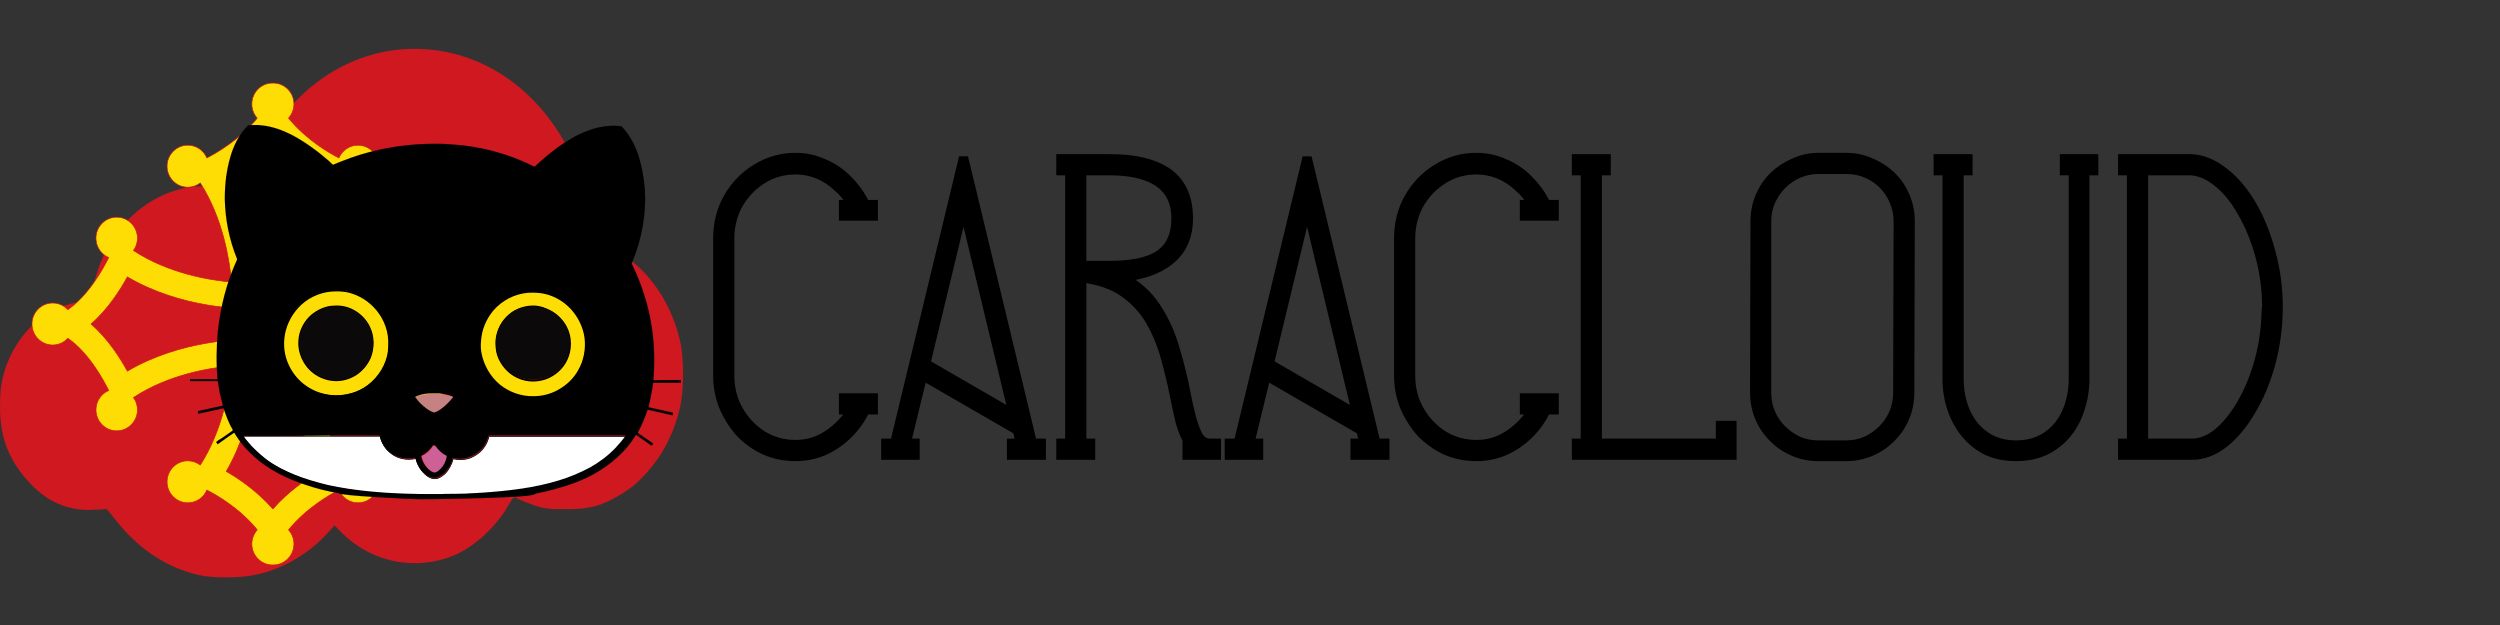 <?xml version="1.0" encoding="UTF-8" standalone="no"?>
<svg
   xmlns:dc="http://purl.org/dc/elements/1.1/"
   xmlns:cc="http://creativecommons.org/ns#"
   xmlns:rdf="http://www.w3.org/1999/02/22-rdf-syntax-ns#"
   xmlns:svg="http://www.w3.org/2000/svg"
   xmlns="http://www.w3.org/2000/svg"
   xmlns:sodipodi="http://sodipodi.sourceforge.net/DTD/sodipodi-0.dtd"
   xmlns:inkscape="http://www.inkscape.org/namespaces/inkscape"
   version="1.1"
   x="0px"
   y="0px"
   viewBox="0 0 3000 750"
   xml:space="preserve"
   id="svg198"
   sodipodi:docname="caracloud_txt_noir.svg"
   inkscape:version="1.0.1 (3bc2e813f5, 2020-09-07)"
   inkscape:export-filename="C:\Users\cronel\Caracloud\CARACOSasso\CARALOGOdata\caracloud_TXT.png"
   inkscape:export-xdpi="271"
   inkscape:export-ydpi="271"
   width="3000"
   height="750"><rect x="0" y="0" width="3000" height="750" fill="#333333" stroke="none"/><path
   style="fill:#cf181f;fill-opacity:1;stroke-width:1.746"
   d="m 238.714,690.099 c -37.247,-8.56 -70.119,-29.654 -96.544,-61.95 l -14.149,-17.292 -15.39,0.878 C 81.181,613.529 54.804,601.767 32.309,575.919 9.441,549.642 -0.033,523.673 8.5623697e-5,487.358 0.013,473.476 0.964,462.692 2.899,454.49 14.54,405.155 51.511,368.282 94.976,362.657 c 7.163,-0.927 13.216,-1.985 13.449,-2.35 0.234,-0.366 1.966,-8.053 3.85,-17.084 12.719,-60.971 56.476,-107.281 111.552,-118.059 18.299,-3.581 45.122,-0.904 65.143,6.501 3.008,1.113 4.015,-0.635 9.347,-16.215 33.928,-99.152 116.934,-161.37 208.926,-156.604 79.271,4.107 147.475,55.442 183.366,138.012 6.961,16.014 15.631,46.938 17.993,64.18 4.307,31.433 2.963,28.208 13.297,31.906 45.183,16.17 81.252,60.475 94.055,115.53 4.958,21.319 4.958,59.442 0,80.761 -6.785,29.177 -19.793,55.2 -37.767,75.555 -13.395,15.169 -20.844,21.364 -36.783,30.592 -21.321,12.343 -34.439,15.604 -62.853,15.625 -21.841,0.015 -25.84,-0.505 -38.717,-5.044 -7.898,-2.784 -16.379,-6.269 -18.846,-7.745 -4.482,-2.681 -4.494,-2.67 -12.201,10.376 -14.882,25.192 -40.881,48.479 -65.135,58.339 -45.865,18.646 -98.662,7.617 -133.817,-27.953 l -8.373,-8.472 -7.595,8.398 c -22.76,25.165 -52.196,42.688 -84.501,50.302 -19.127,4.508 -53.051,4.936 -70.653,0.89 z"
   id="path992" /><g
   id="g1254"
   transform="matrix(0.772,0,0,0.772,37.978,99.327)"><g
     id="g7505-0"
     transform="matrix(2.354,0,0,-2.383,601.209,448.217)"
     style="display:inline"><path
       d="m 0,0 c -35.592,20.735 -75.878,20.63 -77.704,20.61 l -8.251,-0.075 -0.062,-8.251 c -0.013,-1.824 -0.055,-42.103 20.708,-77.696 -8.025,-4.54 -20.206,-12.631 -30.784,-24.466 -10.578,11.835 -22.76,19.926 -30.785,24.466 20.763,35.593 20.722,75.872 20.708,77.696 l -0.061,8.251 -8.252,0.075 c -1.825,0.02 -42.111,0.125 -77.704,-20.61 -4.641,8.398 -12.832,21.184 -23.977,30.745 11.143,9.553 19.332,22.324 23.974,30.712 35.591,-20.735 75.875,-20.639 77.707,-20.613 l 8.252,0.075 0.061,8.252 c 0.014,1.823 0.055,42.103 -20.708,77.695 8.026,4.541 20.207,12.634 30.785,24.468 10.578,-11.834 22.758,-19.927 30.784,-24.468 C -86.072,91.274 -86.03,50.994 -86.017,49.171 l 0.062,-8.252 8.251,-0.075 C -75.872,40.818 -35.587,40.722 0.004,61.457 4.646,53.069 12.835,40.298 23.977,30.745 12.832,21.184 4.641,8.398 0,0 m 49.291,44.426 c -3.941,0 -7.482,-1.673 -9.981,-4.337 -13.71,9.276 -23.546,27.113 -26.976,33.985 4.936,2.071 8.402,6.946 8.402,12.634 0,7.566 -6.133,13.699 -13.698,13.699 -7.565,0 -13.699,-6.133 -13.699,-13.699 0,-3.006 0.979,-5.776 2.621,-8.035 -23.32,-15.156 -50.914,-19.403 -64.724,-20.589 1.205,13.788 5.483,41.337 20.615,64.647 2.294,-1.732 5.141,-2.771 8.236,-2.771 7.565,0 13.699,6.133 13.699,13.698 0,7.567 -6.134,13.699 -13.699,13.699 -5.646,0 -10.491,-3.417 -12.588,-8.296 -5.982,3.008 -21.462,11.676 -33.258,25.948 2.208,2.432 3.564,5.65 3.564,9.193 0,7.565 -6.133,13.699 -13.698,13.699 -0.068,0 -0.133,-0.009 -0.2,-0.01 -0.067,0.001 -0.133,0.01 -0.2,0.01 -7.565,0 -13.699,-6.134 -13.699,-13.699 0,-3.543 1.356,-6.761 3.564,-9.193 -11.795,-14.272 -27.276,-22.94 -33.258,-25.948 -2.096,4.879 -6.941,8.296 -12.588,8.296 -7.565,0 -13.699,-6.132 -13.699,-13.699 0,-7.565 6.134,-13.698 13.699,-13.698 3.096,0 5.942,1.039 8.236,2.771 15.133,-23.31 19.411,-50.859 20.615,-64.647 -13.81,1.186 -41.404,5.433 -64.724,20.589 1.642,2.259 2.621,5.029 2.621,8.035 0,7.566 -6.133,13.699 -13.698,13.699 -7.565,0 -13.699,-6.133 -13.699,-13.699 0,-5.688 3.466,-10.563 8.403,-12.634 -3.43,-6.872 -13.267,-24.709 -26.977,-33.985 -2.498,2.664 -6.04,4.337 -9.981,4.337 -7.565,0 -13.698,-6.133 -13.698,-13.699 0,-7.565 6.133,-13.698 13.698,-13.698 3.953,0 7.502,1.683 10.002,4.359 13.705,-9.286 23.536,-27.142 26.957,-34.005 -4.937,-2.071 -8.404,-6.947 -8.404,-12.636 0,-7.566 6.134,-13.699 13.699,-13.699 7.565,0 13.698,6.133 13.698,13.699 0,3.006 -0.979,5.776 -2.621,8.035 23.329,15.163 50.939,19.407 64.741,20.592 -1.186,-13.767 -5.438,-41.258 -20.632,-64.649 -2.294,1.73 -5.14,2.77 -8.236,2.77 -7.565,0 -13.699,-6.133 -13.699,-13.698 0,-7.566 6.134,-13.698 13.699,-13.698 5.649,0 10.497,3.42 12.592,8.302 5.979,-2.987 21.44,-11.607 33.26,-25.947 -2.21,-2.433 -3.57,-5.654 -3.57,-9.201 0,-7.565 6.134,-13.698 13.699,-13.698 0.067,0 0.133,0.009 0.2,0.01 0.067,-0.001 0.132,-0.01 0.2,-0.01 7.565,0 13.698,6.133 13.698,13.698 0,3.547 -1.36,6.768 -3.57,9.201 11.82,14.34 27.281,22.96 33.261,25.947 2.095,-4.882 6.942,-8.302 12.591,-8.302 7.565,0 13.699,6.132 13.699,13.698 0,7.565 -6.134,13.698 -13.699,13.698 -3.095,0 -5.942,-1.04 -8.236,-2.77 -15.194,23.391 -19.445,50.882 -20.631,64.649 13.801,-1.185 41.411,-5.429 64.74,-20.592 -1.642,-2.259 -2.621,-5.029 -2.621,-8.035 0,-7.566 6.134,-13.699 13.699,-13.699 7.565,0 13.698,6.133 13.698,13.699 0,5.689 -3.467,10.565 -8.404,12.636 3.422,6.863 13.252,24.719 26.957,34.005 2.501,-2.676 6.05,-4.359 10.002,-4.359 7.565,0 13.699,6.133 13.699,13.698 0,7.566 -6.134,13.699 -13.699,13.699"
       style="fill:#fddd04;fill-opacity:1;fill-rule:nonzero;stroke:none"
       id="path7507-5" /></g><g
     id="g7509-3"
     transform="matrix(2.354,0,0,-2.383,601.209,448.217)"
     style="display:inline"><path
       d="m 0,0 c -35.592,20.735 -75.878,20.63 -77.704,20.61 l -8.251,-0.075 -0.062,-8.251 c -0.013,-1.824 -0.055,-42.103 20.708,-77.696 -8.025,-4.54 -20.206,-12.631 -30.784,-24.466 -10.578,11.835 -22.76,19.926 -30.785,24.466 20.763,35.593 20.722,75.872 20.708,77.696 l -0.061,8.251 -8.252,0.075 c -1.825,0.02 -42.111,0.125 -77.704,-20.61 -4.641,8.398 -12.832,21.184 -23.977,30.745 11.143,9.553 19.332,22.324 23.974,30.712 35.591,-20.735 75.875,-20.639 77.707,-20.613 l 8.252,0.075 0.061,8.252 c 0.014,1.823 0.055,42.103 -20.708,77.695 8.026,4.541 20.207,12.634 30.785,24.468 10.578,-11.834 22.758,-19.927 30.784,-24.468 C -86.072,91.274 -86.03,50.994 -86.017,49.171 l 0.062,-8.252 8.251,-0.075 C -75.872,40.818 -35.587,40.722 0.004,61.457 4.646,53.069 12.835,40.298 23.977,30.745 12.832,21.184 4.641,8.398 0,0 Z m 49.291,44.426 c -3.941,0 -7.482,-1.673 -9.981,-4.337 -13.71,9.276 -23.546,27.113 -26.976,33.985 4.936,2.071 8.402,6.946 8.402,12.634 0,7.566 -6.133,13.699 -13.698,13.699 -7.565,0 -13.699,-6.133 -13.699,-13.699 0,-3.006 0.979,-5.776 2.621,-8.035 -23.32,-15.156 -50.914,-19.403 -64.724,-20.589 1.205,13.788 5.483,41.337 20.615,64.647 2.294,-1.732 5.141,-2.771 8.236,-2.771 7.565,0 13.699,6.133 13.699,13.698 0,7.567 -6.134,13.699 -13.699,13.699 -5.646,0 -10.491,-3.417 -12.588,-8.296 -5.982,3.008 -21.462,11.676 -33.258,25.948 2.208,2.432 3.564,5.65 3.564,9.193 0,7.565 -6.133,13.699 -13.698,13.699 -0.068,0 -0.133,-0.009 -0.2,-0.01 -0.067,0.001 -0.133,0.01 -0.2,0.01 -7.565,0 -13.699,-6.134 -13.699,-13.699 0,-3.543 1.356,-6.761 3.564,-9.193 -11.795,-14.272 -27.276,-22.94 -33.258,-25.948 -2.096,4.879 -6.941,8.296 -12.588,8.296 -7.565,0 -13.699,-6.132 -13.699,-13.699 0,-7.565 6.134,-13.698 13.699,-13.698 3.096,0 5.942,1.039 8.236,2.771 15.133,-23.31 19.411,-50.859 20.615,-64.647 -13.81,1.186 -41.404,5.433 -64.724,20.589 1.642,2.259 2.621,5.029 2.621,8.035 0,7.566 -6.133,13.699 -13.698,13.699 -7.565,0 -13.699,-6.133 -13.699,-13.699 0,-5.688 3.466,-10.563 8.403,-12.634 -3.43,-6.872 -13.267,-24.709 -26.977,-33.985 -2.498,2.664 -6.04,4.337 -9.981,4.337 -7.565,0 -13.698,-6.133 -13.698,-13.699 0,-7.565 6.133,-13.698 13.698,-13.698 3.953,0 7.502,1.683 10.002,4.359 13.705,-9.286 23.536,-27.142 26.957,-34.005 -4.937,-2.071 -8.404,-6.947 -8.404,-12.636 0,-7.566 6.134,-13.699 13.699,-13.699 7.565,0 13.698,6.133 13.698,13.699 0,3.006 -0.979,5.776 -2.621,8.035 23.329,15.163 50.939,19.407 64.741,20.592 -1.186,-13.767 -5.438,-41.258 -20.632,-64.649 -2.294,1.73 -5.14,2.77 -8.236,2.77 -7.565,0 -13.699,-6.133 -13.699,-13.698 0,-7.566 6.134,-13.698 13.699,-13.698 5.649,0 10.497,3.42 12.592,8.302 5.979,-2.987 21.44,-11.607 33.26,-25.947 -2.21,-2.433 -3.57,-5.654 -3.57,-9.201 0,-7.565 6.134,-13.698 13.699,-13.698 0.067,0 0.133,0.009 0.2,0.01 0.067,-0.001 0.132,-0.01 0.2,-0.01 7.565,0 13.698,6.133 13.698,13.698 0,3.547 -1.36,6.768 -3.57,9.201 11.82,14.34 27.281,22.96 33.261,25.947 2.095,-4.882 6.942,-8.302 12.591,-8.302 7.565,0 13.699,6.132 13.699,13.698 0,7.565 -6.134,13.698 -13.699,13.698 -3.095,0 -5.942,-1.04 -8.236,-2.77 -15.194,23.391 -19.445,50.882 -20.631,64.649 13.801,-1.185 41.411,-5.429 64.74,-20.592 -1.642,-2.259 -2.621,-5.029 -2.621,-8.035 0,-7.566 6.134,-13.699 13.699,-13.699 7.565,0 13.698,6.133 13.698,13.699 0,5.689 -3.467,10.565 -8.404,12.636 3.422,6.863 13.252,24.719 26.957,34.005 2.501,-2.676 6.05,-4.359 10.002,-4.359 7.565,0 13.699,6.133 13.699,13.698 0,7.566 -6.134,13.699 -13.699,13.699 z"
       style="fill:none;stroke:#cf181f;stroke-width:0.432;stroke-linecap:butt;stroke-linejoin:miter;stroke-miterlimit:10;stroke-dasharray:none;stroke-opacity:1"
       id="path7511-2" /></g></g><defs
   id="defs202"><clipPath
     clipPathUnits="userSpaceOnUse"
     id="clipPath7405-9-7"><path
       d="m 90.808,528.679 c 0,0 -1.081,-177.182 -0.54,-183.124 v 0 C 97.29,157.028 290.677,81.402 296.079,79.241 v 0 C 504.593,173.235 498.65,337.992 498.65,337.992 v 0 190.687 z"
       id="path7403-6-4" /></clipPath></defs><sodipodi:namedview
   pagecolor="#ffffff"
   bordercolor="#666666"
   borderopacity="1"
   objecttolerance="10"
   gridtolerance="10"
   guidetolerance="10"
   inkscape:pageopacity="0"
   inkscape:pageshadow="2"
   inkscape:window-width="1528"
   inkscape:window-height="1198"
   id="namedview200"
   showgrid="false"
   inkscape:zoom="0.23201941"
   inkscape:cx="1384.6943"
   inkscape:cy="962.02453"
   inkscape:window-x="2122"
   inkscape:window-y="19"
   inkscape:window-maximized="0"
   inkscape:current-layer="svg198"
   inkscape:document-rotation="0" />
<style
   type="text/css"
   id="style2">
	.st0{fill-rule:evenodd;clip-rule:evenodd;fill:#E20909;}
	.st1{fill-rule:evenodd;clip-rule:evenodd;fill:#FCEF3C;stroke:#020202;stroke-miterlimit:10;}
	.st2{display:none;}
	.st3{display:inline;fill:none;stroke:#E20909;stroke-width:10;stroke-miterlimit:10;}
	.st4{display:none;stroke:#000000;stroke-width:9.380000e-02;}
	.st5{fill:#FCEF3C;stroke:#000000;stroke-width:2.376;}
	.st6{fill:#0C090A;stroke:#0C090A;stroke-width:9.380000e-02;}
	.st7{fill:#C68282;stroke:#C68282;stroke-width:9.380000e-02;}
	.st8{fill:#FFFFFF;stroke:#000000;stroke-miterlimit:10;}
	.st9{fill:#CD6095;stroke:#CD6095;stroke-width:9.380000e-02;}
	.st10{display:none;opacity:0.99;fill:#E20909;stroke:#000000;stroke-width:3;enable-background:new    ;}
	.st11{display:none;fill:#FFFFFF;stroke:#000000;stroke-miterlimit:10;}
	.st12{stroke:#000000;stroke-width:9.380000e-02;}
	.st13{display:inline;}
	.st14{fill-rule:evenodd;clip-rule:evenodd;fill:#E20909;stroke:#000000;stroke-width:2.265;}
	.st15{fill-rule:evenodd;clip-rule:evenodd;fill:#E20909;stroke:#000000;stroke-width:2.259;}
	.st16{opacity:0.99;fill-rule:evenodd;clip-rule:evenodd;fill:#FFFF00;stroke:#000000;stroke-width:3;enable-background:new    ;}
	.st17{opacity:0.99;fill-rule:evenodd;clip-rule:evenodd;fill:#E20909;stroke:#000000;stroke-width:3;enable-background:new    ;}
	.st18{display:inline;fill-rule:evenodd;clip-rule:evenodd;fill:#FCEF3C;stroke:#000000;stroke-width:3;}
	.st19{fill:#FCEF3C;stroke:#000000;stroke-width:1.888;}
	.st20{display:inline;stroke:#000000;stroke-width:9.380000e-02;}
	.st21{display:inline;fill:#FCEF3C;stroke:#000000;stroke-width:2.376;}
	.st22{display:inline;fill:#0C090A;stroke:#0C090A;stroke-width:9.380000e-02;}
	.st23{display:inline;fill:#C68282;stroke:#C68282;stroke-width:9.380000e-02;}
	.st24{display:inline;fill:#CD6095;stroke:#CD6095;stroke-width:9.380000e-02;}
	.st25{display:inline;fill:#FCEF3C;stroke:#000000;stroke-width:1.888;}
	.st26{fill-rule:evenodd;clip-rule:evenodd;fill:#FCEF3C;stroke:#000000;stroke-width:1.888;}
	.st27{fill-rule:evenodd;clip-rule:evenodd;fill:#FCEF3C;stroke:#000000;stroke-width:2.376;}
</style>



<g
   aria-label="CARACLOUD"
   id="text978"
   style="font-style:normal;font-weight:normal;font-size:533.333px;line-height:1.25;font-family:sans-serif;fill:#000000;fill-opacity:1;stroke:#000000;stroke-width:11.022;stroke-opacity:1"><path
     d="m 954.636,547.836 q -19.733,0 -36.8,-7.467 -17.067,-8 -29.867,-21.333 -12.267,-13.867 -19.733,-31.467 -6.933,-17.6 -6.933,-36.8 v -164.8 q 0,-26.667 12.267,-48.533 12.8,-22.4 34.133,-35.2 21.333,-13.333 46.933,-13.333 18.133,0 34.133,7.467 16.533,6.933 28.8,19.733 12.8,12.8 20.8,29.333 h 9.6 v 13.867 h -35.733 v -13.867 h 10.133 q -6.933,-12.267 -17.6,-21.333 -10.133,-9.6 -22.933,-14.933 -12.8,-5.333 -27.2,-5.333 -22.4,0 -40.533,11.733 -17.6,11.2 -28.267,29.867 -10.133,18.667 -10.133,40.533 v 164.8 q 0,22.933 10.667,41.6 10.667,18.667 28.267,29.867 18.133,11.2 40,11.2 21.333,0 38.933,-11.733 17.6,-11.733 28.8,-29.867 h -10.133 v -14.4 h 35.733 v 14.4 h -9.6 q -7.467,16 -20.267,28.8 -12.8,12.8 -29.333,20.267 -16,6.933 -34.133,6.933 z"
     style="font-style:normal;font-variant:normal;font-weight:normal;font-stretch:normal;font-size:533.333px;font-family:Siegfried;-inkscape-font-specification:Siegfried;stroke:#000000;stroke-width:11.022;stroke-opacity:1"
     id="path963" /><path
     d="m 1249.569,546.236 h -35.733 v -14.4 h 10.667 l -3.733,-15.467 -113.6,-65.6 -19.733,81.067 h 10.667 v 14.4 h -35.2 v -14.4 h 10.667 l 82.667,-342.933 82.667,342.933 h 10.667 z m -33.6,-49.067 -59.733,-248.533 -45.333,187.733 z"
     style="font-style:normal;font-variant:normal;font-weight:normal;font-stretch:normal;font-size:533.333px;font-family:Siegfried;-inkscape-font-specification:Siegfried;stroke:#000000;stroke-width:11.022;stroke-opacity:1"
     id="path965" /><path
     d="m 1459.702,546.236 h -35.2 v -14.4 h 2.667 q -6.4,-9.6 -10.667,-24.533 -3.733,-15.467 -7.467,-34.133 -4.267,-21.333 -10.667,-44.267 -6.4,-23.467 -18.133,-43.733 -11.733,-20.267 -31.467,-34.133 -19.733,-13.867 -50.667,-17.6 v 198.4 h 10.667 v 14.4 h -35.733 v -14.4 h 10.667 V 204.903 h -10.667 v -14.4 h 59.2 q 43.2,0 67.2,15.467 26.667,17.6 26.667,56 0,33.6 -24,51.733 -21.333,16 -55.467,18.667 26.133,13.867 41.067,36.8 14.933,22.933 22.4,49.6 8,26.667 12.8,51.733 3.2,17.067 6.933,30.933 3.733,13.867 8.533,22.4 5.333,8 13.333,8 h 8 z m -127.467,-227.733 q 37.333,0 56.533,-11.2 22.4,-13.333 22.4,-45.333 0,-31.467 -25.067,-45.867 -20.267,-11.2 -53.867,-11.2 h -34.133 v 113.6 z"
     style="font-style:normal;font-variant:normal;font-weight:normal;font-stretch:normal;font-size:533.333px;font-family:Siegfried;-inkscape-font-specification:Siegfried;stroke:#000000;stroke-width:11.022;stroke-opacity:1"
     id="path967" /><path
     d="m 1661.835,546.236 h -35.733 v -14.4 h 10.667 l -3.733,-15.467 -113.6,-65.6 -19.733,81.067 h 10.667 v 14.4 h -35.2 v -14.4 h 10.667 l 82.667,-342.933 82.667,342.933 h 10.667 z m -33.6,-49.067 -59.733,-248.533 -45.333,187.733 z"
     style="font-style:normal;font-variant:normal;font-weight:normal;font-stretch:normal;font-size:533.333px;font-family:Siegfried;-inkscape-font-specification:Siegfried;stroke:#000000;stroke-width:11.022;stroke-opacity:1"
     id="path969" /><path
     d="m 1771.701,547.836 q -19.733,0 -36.8,-7.467 -17.067,-8 -29.867,-21.333 -12.267,-13.867 -19.733,-31.467 -6.933,-17.6 -6.933,-36.8 v -164.8 q 0,-26.667 12.267,-48.533 12.8,-22.4 34.133,-35.2 21.333,-13.333 46.933,-13.333 18.133,0 34.133,7.467 16.533,6.933 28.8,19.733 12.8,12.8 20.8,29.333 h 9.6 v 13.867 h -35.733 v -13.867 h 10.133 q -6.933,-12.267 -17.6,-21.333 -10.133,-9.6 -22.933,-14.933 -12.8,-5.333 -27.2,-5.333 -22.4,0 -40.533,11.733 -17.6,11.2 -28.267,29.867 -10.133,18.667 -10.133,40.533 v 164.8 q 0,22.933 10.667,41.6 10.667,18.667 28.267,29.867 18.133,11.2 40,11.2 21.333,0 38.933,-11.733 17.6,-11.733 28.8,-29.867 h -10.133 v -14.4 h 35.733 v 14.4 h -9.6 q -7.467,16 -20.267,28.8 -12.8,12.8 -29.333,20.267 -16,6.933 -34.133,6.933 z"
     style="font-style:normal;font-variant:normal;font-weight:normal;font-stretch:normal;font-size:533.333px;font-family:Siegfried;-inkscape-font-specification:Siegfried;stroke:#000000;stroke-width:11.022;stroke-opacity:1"
     id="path971" /><path
     d="m 1916.768,204.903 v 326.933 h 147.733 v -21.333 h 13.867 v 35.733 h -186.667 v -14.4 h 10.667 V 204.903 h -10.667 v -14.4 h 35.733 v 14.4 z"
     style="font-style:normal;font-variant:normal;font-weight:normal;font-stretch:normal;font-size:533.333px;font-family:Siegfried;-inkscape-font-specification:Siegfried;stroke:#000000;stroke-width:11.022;stroke-opacity:1"
     id="path973" /><path
     d="m 2182.366,188.903 h 33.067 q 16,0 29.867,6.4 13.867,5.867 24.533,16 10.667,10.667 16.533,24.533 5.867,13.867 5.867,29.867 l -0.533,205.333 q 0,16 -5.867,29.867 -5.867,13.867 -16.533,24.533 -10.667,10.667 -24.533,16.533 -13.867,5.867 -29.333,5.867 h -33.6 q -15.467,0 -29.333,-5.867 -13.867,-5.867 -24.533,-16.533 -10.667,-10.667 -16.533,-24.533 -5.867,-13.867 -5.867,-29.867 l 0.533,-205.333 q 0,-16 5.867,-29.867 5.867,-13.867 16.533,-24.533 10.667,-10.133 24.533,-16 13.867,-6.4 29.333,-6.4 z m 33.067,14.4 h -33.067 q -12.8,0 -24,4.8 -11.2,4.8 -19.733,13.333 -8.533,8.533 -13.867,20.267 -4.8,11.2 -4.8,24 v 205.333 q 0,13.333 4.8,24.533 4.8,11.2 13.333,19.733 8.533,8.533 19.733,13.867 11.2,4.8 24,4.8 h 33.6 q 12.8,0 24,-4.8 11.2,-5.333 19.733,-13.867 8.533,-8.533 13.333,-19.733 4.8,-11.2 4.8,-24.533 l 0.533,-205.333 q 0,-12.8 -4.8,-24 -4.8,-11.733 -13.333,-20.267 -8.533,-8.533 -19.733,-13.333 -11.2,-4.8 -24.533,-4.8 z"
     style="font-style:normal;font-variant:normal;font-weight:normal;font-stretch:normal;font-size:533.333px;font-family:Siegfried;-inkscape-font-specification:Siegfried;stroke:#000000;stroke-width:11.022;stroke-opacity:1"
     id="path975" /><path
     d="M 2487.966,454.503 V 204.903 h -10.667 v -14.4 h 35.2 v 14.4 h -10.667 v 249.6 q 0,19.2 -5.867,36.267 -5.333,17.067 -16,29.867 -10.667,12.8 -26.133,20.267 -15.467,6.933 -34.667,6.933 -19.2,0 -34.667,-6.933 -14.933,-7.467 -25.6,-20.267 -10.667,-12.8 -16.533,-29.867 -5.867,-17.067 -5.867,-36.267 V 204.903 h -10.667 v -14.4 h 35.733 v 14.4 h -10.667 v 249.6 q 0,21.867 8,40 8,18.133 23.467,28.8 15.467,10.667 36.8,10.667 21.867,0 37.333,-10.667 15.467,-10.667 23.467,-28.8 8,-18.133 8,-40 z"
     style="font-style:normal;font-variant:normal;font-weight:normal;font-stretch:normal;font-size:533.333px;font-family:Siegfried;-inkscape-font-specification:Siegfried;stroke:#000000;stroke-width:11.022;stroke-opacity:1"
     id="path977" /><path
     d="m 2630.365,546.236 h -83.2 v -14.4 h 10.667 V 204.903 h -10.667 v -14.4 h 82.667 q 20.267,1.067 39.467,16.533 19.2,14.933 34.133,41.067 13.867,24.533 21.867,55.467 8.533,30.933 8.533,65.067 0,34.667 -9.067,68.267 -8.533,30.933 -22.933,54.933 -14.4,25.067 -33.067,40 -18.667,14.4 -38.4,14.4 z m 0,-14.4 q 15.467,0 30.933,-12.267 15.467,-12.8 28.267,-34.667 13.333,-22.933 21.333,-51.733 8,-28.8 8.533,-60.8 l 0.533,-3.733 q 0,-32 -8,-61.333 -8,-29.333 -21.333,-52.267 -12.8,-22.933 -28.8,-35.733 -16,-13.333 -32.533,-14.4 h -57.067 v 326.933 z"
     style="font-style:normal;font-variant:normal;font-weight:normal;font-stretch:normal;font-size:533.333px;font-family:Siegfried;-inkscape-font-specification:Siegfried;stroke:#000000;stroke-width:11.022;stroke-opacity:1"
     id="path979" /></g><g
   id="Calque_1-3-9"
   transform="matrix(0.955,0,0,0.955,154.408,91.2)"
   style="display:inline"><g
     id="g195-6-4"><g
       class="st2"
       id="g31-7-6"><path
         class="st3"
         d="m 216.3,35.2 h 5.4 c 1.1,0 2.1,0.3 3.2,0.3 10.3,1.1 20,4.6 29.2,9.2 12.9,6.8 24.6,15.4 35.7,24.9 1.4,1.4 3.2,2.9 4.6,4.3 2.9,-1.1 5.7,-2.5 8.6,-3.5 22.8,-9.2 47.5,-14.6 72.1,-16.4 11.8,-0.7 23.8,-1.1 35.7,0 27.1,1.8 54.2,8.9 78.3,21.1 0.3,0.3 1.1,0.3 1.8,0.7 7.1,-6.8 14.2,-12.8 22,-18.5 8.9,-6.4 18.6,-12.5 29.2,-16.4 7.1,-2.9 14.9,-4.6 22.8,-4.9 h 5.4 c 1.8,0.3 3.5,0 5.4,0.7 0.3,0 0.7,0.3 0.7,0.7 6.4,6.8 11.1,15.4 14.3,23.8 4.3,11.8 6.4,23.8 7.5,36.4 1.4,23.8 -2.9,48.4 -12.1,70.6 -0.3,1.1 -1.1,2.1 -0.3,2.9 9.7,19.7 16,40.3 19.2,61.7 2.5,16.8 2.9,34.3 1.4,51 2.5,0.3 4.6,0 7.1,0 6.4,0 13.2,0 19.7,0 v 2.5 c -8.9,0 -18.2,0 -27.1,0 -1.1,7.8 -2.5,16 -4.6,23.8 7.8,1.8 16,3.5 23.8,5.4 0.3,0.7 -0.3,1.8 -0.3,2.5 -7.8,-1.8 -15.7,-3.5 -23.5,-5.4 -0.3,0 -1.1,-0.3 -1.1,0.3 -2.5,7.5 -5.4,14.6 -9.2,21.4 -0.3,0.3 0,0.7 0.3,1.1 4.3,2.9 8.2,5.7 12.5,8.6 0.7,0.3 1.4,1.1 2.1,1.4 -0.3,0.7 -1.1,1.4 -1.4,2.1 -1.8,-1.1 -3.2,-2.1 -4.6,-3.2 -2.9,-2.1 -5.7,-4 -8.6,-6 -0.7,-0.3 -1.4,-1.1 -2.1,-1.4 -4.9,8.2 -11.1,15.7 -18.2,22.1 -13.5,12.5 -30.3,21.4 -47.8,27.1 -10.7,3.5 -21.7,6.4 -32.8,8.6 2.5,4 4.6,7.8 6.8,12.1 2.5,4.9 4.6,10.3 6.8,15.7 1.8,4.3 3.5,8.9 4.9,13.2 1.8,5.4 3.5,11.1 4.6,16.8 0.7,3.2 1.1,6.8 0.7,10 -0.3,2.1 -0.7,4 -1.8,5.7 -1.1,1.8 -2.9,3.5 -4.6,4.3 -2.9,1.1 -6.4,1.1 -9.7,0 -4,-1.4 -7.5,-4 -10.7,-7.1 -1.1,-0.7 -1.8,-2.1 -2.9,-2.9 0,14.9 -0.3,30 -3.2,44.6 -1.8,8.9 -4.6,17.5 -9.7,24.9 -0.7,1.1 -1.4,2.1 -2.5,3.2 0.7,3.2 1.1,6.4 1.1,9.7 0,5.7 0,11.4 -0.3,16.8 -0.3,4.3 -1.1,8.9 -3.2,12.9 -1.4,2.9 -4,5.4 -7.1,6.8 -3.2,1.4 -6.8,1.8 -10,1.8 -4.3,0 -8.6,-1.4 -11.8,-4.3 -3.2,-2.9 -4.6,-7.1 -5.7,-11.4 -0.7,-4 -1.1,-7.8 -1.1,-11.8 -2.1,0.3 -4.3,0.7 -6,1.1 -10.7,1.8 -21.7,2.1 -32.4,2.1 -11.4,0 -22.8,-0.7 -33.8,-2.5 -1.4,0 -2.9,-0.7 -4.3,-0.7 -0.3,5.7 -0.3,11.4 -2.5,16.8 -1.4,3.5 -4,7.1 -7.5,8.9 -4,2.1 -8.9,2.5 -13.2,1.8 -4.3,-0.7 -8.6,-2.9 -11.1,-6.4 -2.9,-4.3 -4,-9.7 -4.3,-14.6 -0.3,-3.5 -0.3,-7.5 -0.3,-11.1 0,-3.6 0,-7.1 0.3,-10.7 0,-1.8 0.3,-3.2 0.7,-4.9 -2.1,-2.5 -4,-5.4 -5.4,-8.6 -0.3,-1.1 -1.8,-1.4 -2.5,-2.1 -16.8,-10 -31.4,-23.2 -44.2,-37.5 -13.5,-14.9 -25.7,-31.7 -36.7,-48.9 -1.1,-1.4 -1.8,-2.9 -2.9,-4.3 -1.8,-3.2 -2.5,-6.8 -2.1,-10.3 0.3,-1.8 0.7,-4 2.1,-4.9 1.4,-1.1 3.5,-1.4 4.9,-0.7 2.1,0.7 4,2.5 5.4,4.3 11.8,17.5 24.6,33.8 38.9,48.9 7.5,7.8 15.4,15.4 24.3,21.7 1.4,1.1 2.9,2.5 4.6,3.2 -0.7,-6 -1.1,-12.5 -1.4,-18.6 -0.3,-4 0,-8.2 -0.3,-12.1 -1.4,0.7 -2.5,2.1 -4,2.9 -2.5,1.8 -5.4,3.2 -8.2,4 -2.1,0.3 -4.3,0.3 -6.4,0 -2.9,-0.3 -5.4,-1.4 -7.5,-3.2 -2.1,-2.1 -3.2,-4.9 -3.2,-8.2 0,-4.6 1.1,-9.2 2.5,-13.5 3.5,-10.3 8.9,-20 12.9,-30.3 2.5,-5.7 4.9,-11.1 7.8,-16.4 1.1,-2.1 2.5,-4.6 4,-6.8 -11.1,-1.8 -22.1,-4.6 -32.8,-8.2 -18.2,-6 -35.7,-14.6 -49.9,-27.5 -6.4,-5.7 -12.1,-12.1 -16.8,-19.2 -1.1,-1.4 -1.4,-2.9 -2.5,-4 -4.6,3.2 -8.9,6 -13.2,9.2 -1.1,0.7 -1.8,1.4 -2.9,2.1 -0.3,-0.7 -1.1,-1.4 -1.4,-2.1 1.4,-1.4 3.2,-2.5 4.9,-3.5 3.5,-2.5 7.5,-4.9 11.1,-7.8 0.3,-0.3 0,-0.7 0,-1.1 -4,-6.4 -6.4,-13.5 -8.9,-20.7 -8.2,1.8 -16.4,3.5 -24.6,5.4 0,-0.7 -0.7,-1.8 -0.3,-2.5 7.8,-1.8 16,-3.5 24.3,-5.4 -1.1,-4.3 -2.1,-8.6 -3.2,-12.9 -0.7,-3.5 -1.1,-7.5 -1.8,-11.1 -8.9,0 -18.2,0 -27.1,0 V 283 c 8.2,0 16.4,0 24.3,0 0.7,0 1.4,0 2.5,0 -1.4,-15.7 -1.1,-31.4 0.3,-47 2.5,-23.8 8.6,-47.5 18.6,-69.2 0.3,-0.3 0.3,-1.1 0,-1.4 -7.5,-18.6 -11.4,-38.1 -11.8,-58.1 0,-13.5 1.4,-27.5 5.4,-40.6 3.2,-11.1 8.2,-21.7 16.4,-30 0.3,-0.3 0.7,-0.7 1.1,-1.1 1.6,-0.4 3.5,-0.1 5.2,-0.4"
         id="path29-1-8" /></g><g
       id="g63-6-6"><g
         id="g61-2-2"><path
           class="st4"
           d="m 156.6,62 h 6.9 c 1.4,0 2.6,0.4 4.1,0.4 13.3,1.4 25.8,5.9 37.7,11.9 16.6,8.8 31.7,19.8 46,32.2 1.9,1.9 4.1,3.7 5.9,5.5 3.7,-1.4 7.4,-3.3 11.1,-4.5 29.4,-11.9 61.2,-18.8 92.9,-21.1 15.2,-0.9 30.8,-1.4 46,0 34.9,2.3 69.8,11.4 101.1,27.1 0.4,0.4 1.4,0.4 2.3,0.9 9.2,-8.8 18.5,-16.6 28.4,-23.9 11.4,-8.2 23.9,-16.1 37.7,-21.1 9.2,-3.7 19.2,-5.9 29.4,-6.4 h 6.9 c 2.3,0.4 4.5,0 6.9,0.9 0.4,0 0.9,0.4 0.9,0.9 8.2,8.8 14.3,19.8 18.5,30.8 5.5,15.2 8.2,30.8 9.7,46.9 1.9,30.8 -3.7,62.4 -15.6,91.1 -0.4,1.4 -1.4,2.6 -0.4,3.7 12.4,25.4 20.7,52 24.8,79.5 3.3,21.6 3.7,44.2 1.9,65.7 3.3,0.4 5.9,0 9.2,0 8.2,0 17,0 25.4,0 v 3.3 c -11.4,0 -23.5,0 -34.9,0 -1.4,10.1 -3.3,20.7 -5.9,30.8 10.1,2.3 20.7,4.5 30.8,6.9 0.4,0.9 -0.4,2.3 -0.4,3.3 -10.1,-2.3 -20.2,-4.5 -30.3,-6.9 -0.4,0 -1.4,-0.4 -1.4,0.4 -3.3,9.7 -6.9,18.8 -11.9,27.6 -0.4,0.4 0,0.9 0.4,1.4 5.5,3.7 10.7,7.4 16.1,11.1 0.9,0.4 1.9,1.4 2.6,1.9 -0.4,0.9 -1.4,1.9 -1.9,2.6 -2.3,-1.4 -4.1,-2.6 -5.9,-4.1 -3.7,-2.6 -7.4,-5.1 -11.1,-7.8 -0.9,-0.4 -1.9,-1.4 -2.6,-1.9 -6.4,10.7 -14.3,20.2 -23.5,28.4 -17.5,16.1 -39.1,27.6 -61.6,34.9 -13.7,4.5 -28,8.2 -42.3,11.1 3.3,5.1 5.9,10.1 8.8,15.6 3.3,6.4 5.9,13.3 8.8,20.2 2.3,5.5 4.5,11.4 6.4,17 2.3,6.9 4.5,14.3 5.9,21.6 0.9,4.1 1.4,8.8 0.9,12.9 -0.4,2.6 -0.9,5.1 -2.3,7.4 -1.4,2.3 -3.7,4.5 -5.9,5.5 -3.7,1.4 -8.2,1.4 -12.4,0 -5.1,-1.9 -9.7,-5.1 -13.7,-9.2 -1.4,-0.9 -2.3,-2.6 -3.7,-3.7 0,19.2 -0.4,38.7 -4.1,57.4 -2.3,11.4 -5.9,22.5 -12.4,32.2 -0.9,1.4 -1.9,2.6 -3.3,4.1 0.9,4.1 1.4,8.2 1.4,12.4 0,7.4 0,14.7 -0.4,21.6 -0.4,5.5 -1.4,11.4 -4.1,16.6 -1.9,3.7 -5.1,6.9 -9.2,8.8 -4.1,1.9 -8.8,2.3 -12.9,2.3 -5.5,0 -11.1,-1.9 -15.2,-5.5 -4.1,-3.7 -5.9,-9.2 -7.4,-14.7 -0.9,-5.1 -1.4,-10.1 -1.4,-15.2 -2.6,0.4 -5.5,0.9 -7.8,1.4 -13.7,2.3 -28,2.6 -41.7,2.6 -14.7,0 -29.4,-0.9 -43.6,-3.3 -1.9,0 -3.7,-0.9 -5.5,-0.9 -0.4,7.4 -0.4,14.7 -3.3,21.6 -1.9,4.5 -5.1,9.2 -9.7,11.4 -5.1,2.6 -11.4,3.3 -17,2.3 -5.5,-0.9 -11.1,-3.7 -14.3,-8.2 -3.7,-5.5 -5.1,-12.4 -5.5,-18.8 -0.4,-4.5 -0.4,-9.7 -0.4,-14.3 0,-4.7 0,-9.2 0.4,-13.7 0,-2.3 0.4,-4.1 0.9,-6.4 -2.6,-3.3 -5.1,-6.9 -6.9,-11.1 -0.4,-1.4 -2.3,-1.9 -3.3,-2.6 -21.6,-12.9 -40.5,-29.9 -56.9,-48.3 -17.5,-19.2 -33.2,-41 -47.3,-63.1 -1.4,-1.9 -2.3,-3.7 -3.7,-5.5 -2.3,-4.1 -3.3,-8.8 -2.6,-13.3 0.4,-2.3 0.9,-5.1 2.6,-6.4 1.9,-1.4 4.5,-1.9 6.4,-0.9 2.6,0.9 5.1,3.3 6.9,5.5 15.2,22.5 31.7,43.6 50.1,63.1 9.7,10.1 19.8,19.8 31.3,28 1.9,1.4 3.7,3.3 5.9,4.1 -0.9,-7.8 -1.4,-16.1 -1.9,-23.9 -0.4,-5.1 0,-10.7 -0.4,-15.6 -1.9,0.9 -3.3,2.6 -5.1,3.7 -3.3,2.3 -6.9,4.1 -10.7,5.1 -2.6,0.4 -5.5,0.4 -8.2,0 -3.7,-0.4 -6.9,-1.9 -9.7,-4.1 -2.6,-2.6 -4.1,-6.4 -4.1,-10.7 0,-5.9 1.4,-11.9 3.3,-17.5 4.5,-13.3 11.4,-25.8 16.6,-39.1 3.3,-7.4 6.4,-14.3 10.1,-21.1 1.4,-2.6 3.3,-5.9 5.1,-8.8 -14.3,-2.3 -28.4,-5.9 -42.3,-10.7 -23.5,-7.8 -46,-18.8 -64.3,-35.4 -8.2,-7.4 -15.6,-15.6 -21.6,-24.8 -1.4,-1.9 -1.9,-3.7 -3.3,-5.1 -5.9,4.1 -11.4,7.8 -17,11.9 -1.4,0.9 -2.3,1.9 -3.7,2.6 -0.4,-0.9 -1.4,-1.9 -1.9,-2.6 1.9,-1.9 4.1,-3.3 6.4,-4.5 4.5,-3.3 9.7,-6.4 14.3,-10.1 0.4,-0.4 0,-0.9 0,-1.4 -5.1,-8.2 -8.2,-17.5 -11.4,-26.6 -10.7,2.3 -21.1,4.5 -31.7,6.9 0,-0.9 -0.9,-2.3 -0.4,-3.3 10.1,-2.3 20.7,-4.5 31.3,-6.9 -1.4,-5.5 -2.6,-11.1 -4.1,-16.6 -0.9,-4.5 -1.4,-9.7 -2.3,-14.3 -11.4,0 -23.5,0 -34.9,0 v -2.3 c 10.7,0 21.1,0 31.3,0 0.9,0 1.9,0 3.3,0 -1.9,-20.2 -1.4,-40.5 0.4,-60.6 3.3,-30.8 11.1,-61.2 23.9,-89.2 0.4,-0.4 0.4,-1.4 0,-1.9 -9.7,-23.9 -14.7,-49.1 -15.2,-74.9 0,-17.5 1.9,-35.4 6.9,-52.4 4.1,-14.3 10.7,-28 21.1,-38.7 0.4,-0.4 0.9,-0.9 1.4,-1.4 1.5,0.3 3.8,0.8 6.1,0.3 m 97.8,207.7 c -16.1,1.4 -31.3,9.2 -42.3,20.7 -10.1,10.6 -16.1,24.4 -17.4,38.7 -1.4,13.3 1.4,27.6 8.2,39.1 5.5,10.1 13.7,18.5 23.9,24.4 16.1,9.7 36.2,11.9 54.3,6.4 7.4,-2.3 14.3,-5.9 20.2,-10.1 13.7,-10.1 23.5,-26.1 25.8,-43.2 0.9,-4.5 0.9,-9.7 0.4,-14.3 -0.9,-16.1 -7.8,-31.7 -19.2,-42.7 -9.2,-9.2 -20.7,-15.6 -33.5,-18.5 -7.1,-0.9 -13.9,-0.9 -20.4,-0.5 m 247.7,1.5 c -17.5,1.4 -33.9,10.1 -45,23.5 -9.2,10.7 -14.7,24.4 -15.6,38.7 0,5.1 0,10.1 0.4,14.7 2.3,16.1 11.1,30.8 23.9,41.3 11.9,9.7 27.1,15.2 42.7,14.7 11.1,0 22.1,-2.6 31.7,-8.2 10.7,-5.9 19.2,-14.7 25.4,-24.8 7.4,-12.9 10.1,-28 8.2,-42.3 -1.9,-13.7 -7.8,-26.6 -17.5,-36.2 -8.2,-8.8 -18.5,-15.2 -29.9,-18.5 -7.7,-2.9 -16,-3.9 -24.3,-2.9 M 360.5,403.5 c 0,0.9 0.9,1.9 1.4,2.3 2.6,3.7 5.9,6.9 9.7,10.1 3.7,3.3 7.8,5.9 12.4,7.4 3.3,-0.9 5.9,-2.3 8.8,-4.5 5.5,-3.7 10.1,-8.8 14.3,-13.7 0.4,-0.4 0.9,-0.9 0.9,-1.9 -7.4,-3.3 -15.6,-4.5 -23.9,-4.1 -8,-0.3 -16.2,0.7 -23.6,4.4 m -216.8,49.1 c 8.2,11.4 18.5,21.6 29.9,29.9 10.7,7.8 22.5,13.7 34.9,18.8 13.7,5.5 28.4,9.7 43.2,13.3 32.2,6.9 65.7,9.7 98.4,10.7 9.7,0.4 18.8,0.4 28.4,0.4 5.1,0 9.7,0 14.7,0 8.2,-0.4 16.6,0 24.4,-0.4 9.7,0 19.2,-0.9 28.9,-1.4 31.7,-2.3 63.8,-5.9 94.1,-15.2 13.7,-4.1 27.1,-9.7 39.9,-16.6 11.4,-6.4 22.5,-14.7 31.7,-24.4 4.5,-5.1 9.2,-10.1 12.9,-15.6 -57.4,0 -115.3,0 -172.7,0 -1.9,8.8 -6.9,16.6 -13.7,21.6 -5.5,4.1 -11.9,6.9 -18.8,7.4 -4.1,0.4 -8.2,0 -12.4,-0.9 -1.4,7.4 -5.1,13.7 -10.7,19.2 -3.3,2.6 -6.9,5.5 -11.1,5.9 -3.7,0.4 -7.8,-1.4 -10.7,-3.3 -7.4,-5.1 -12.4,-13.3 -14.3,-22.1 -5.9,1.4 -11.9,1.4 -18,0 -7.4,-1.9 -14.3,-5.9 -18.8,-11.4 -4.1,-4.5 -6.9,-10.7 -8.2,-16.6 -17.5,0 -34.9,0 -52.4,0 -39.6,0.7 -79.7,0.7 -119.6,0.7 m 239,11.9 c -3.7,5.5 -8.2,10.1 -14.3,12.9 -0.9,0.4 -0.4,1.4 -0.4,1.9 1.9,7.4 5.9,13.7 12.4,18 1.9,0.9 3.7,1.9 5.5,1.4 2.6,-0.9 4.5,-2.6 6.4,-4.5 4.1,-4.1 6.9,-9.7 7.8,-15.6 0.4,-0.9 -0.4,-0.9 -0.9,-1.4 -5.5,-2.6 -10.1,-7.4 -13.7,-12.4 -0.6,-0.3 -1.4,-0.3 -2.8,-0.3 M 321.1,532 c -13.3,19.2 -21.1,42.3 -23,66.1 -0.4,9.7 0,18.8 0,28.4 0.4,7.8 0.9,16.1 2.3,23.9 1.4,6.4 3.3,12.9 5.9,18.5 2.6,5.9 7.4,11.4 12.4,15.6 5.1,4.1 10.7,6.9 16.6,8.8 6.9,2.3 13.7,3.7 20.7,4.5 9.7,1.4 19.8,1.9 29.9,1.4 8.8,0 17,-0.4 25.8,-1.4 7.4,-0.9 14.7,-2.3 22.1,-5.1 5.9,-2.3 11.9,-5.5 16.6,-9.7 5.1,-4.1 8.8,-9.7 11.4,-15.6 2.6,-5.9 4.5,-12.4 5.5,-18.8 1.4,-7.8 1.9,-15.6 2.3,-23.5 0.4,-9.7 0.4,-19.8 0,-29.4 -1.9,-22.5 -9.7,-45 -22.5,-63.8 -16.1,0.9 -32.2,1.4 -48.3,1.9 -18,0 -35.8,0 -53.8,-0.4 -7.3,-0.4 -15.6,-0.8 -23.9,-1.4 m 172.2,55.3 c 0,0.4 0.4,1.4 0.9,1.9 3.7,6.4 7.8,12.4 12.9,18 3.7,4.1 7.8,7.8 12.9,10.7 2.6,1.4 5.9,2.3 8.8,0.9 1.9,-0.4 2.6,-2.3 3.7,-4.1 0.9,-3.7 0.4,-7.8 0,-11.4 -1.9,-10.7 -5.1,-20.7 -8.8,-30.3 0,-0.4 -0.4,-0.9 -0.4,-1.4 -10.1,5 -20.3,10.6 -30,15.7 m -249,-5.1 c -3.3,7.4 -6.4,14.7 -8.2,22.5 -0.4,3.3 -0.9,6.4 0,9.7 0.9,2.3 3.3,3.7 5.9,4.1 3.3,0.4 6.4,0.9 9.7,-0.4 5.1,-1.9 8.8,-5.5 12.4,-9.2 5.1,-5.5 9.7,-11.4 13.3,-18 -10.1,-5.5 -19.8,-11.1 -29.9,-16.6 -0.9,2.9 -1.7,5.6 -3.2,7.9 m 48.8,165 c 0.4,2.6 1.4,5.9 3.3,8.2 1.4,2.3 4.1,4.1 6.9,5.1 3.7,0.9 7.8,0.9 11.9,0.4 3.3,-0.4 5.9,-2.3 7.8,-5.1 1.9,-2.6 2.6,-5.5 3.7,-8.8 -11.5,0.2 -22.6,0.2 -33.6,0.2 m 149.7,0 c 0.4,3.7 1.9,6.9 4.1,9.7 2.3,2.6 5.9,3.7 9.2,4.1 3.3,0.4 6.9,0.4 10.1,-0.9 2.3,-0.9 4.5,-2.3 5.9,-4.5 1.9,-2.6 2.6,-5.5 3.7,-8.8 -10.9,0.4 -21.9,0.4 -33,0.4 z"
           id="path33-9-1" /><path
           class="st5"
           d="m 254.4,269.7 c 6.9,-0.4 13.7,-0.4 20.2,0.9 12.4,2.6 24.4,9.2 33.5,18.5 11.4,11.4 18.5,27.1 19.2,42.7 0,4.5 0,9.7 -0.4,14.3 -2.3,17 -11.9,32.5 -25.8,43.2 -5.9,4.5 -12.9,8.2 -20.2,10.1 -18,5.5 -38.1,3.3 -54.3,-6.4 -10.1,-5.9 -18.5,-14.7 -23.9,-24.4 -6.9,-11.9 -9.7,-25.8 -8.2,-39.1 1.4,-14.3 7.8,-28 17.5,-38.7 11.1,-12.3 26.4,-19.6 42.4,-21.1 m 0.5,20.2 c -8.8,0.9 -17.5,5.1 -24.4,10.7 -9.2,7.8 -15.6,19.8 -16.1,32.2 -0.9,11.4 3.3,23.5 10.7,32.5 7.4,9.2 18.8,15.2 30.3,16.6 10.7,1.4 21.1,-1.4 29.9,-6.9 7.8,-5.1 14.3,-12.9 18,-21.6 4.5,-11.9 4.5,-25.8 -0.9,-37.2 -4.5,-10.1 -13.3,-18.5 -23.5,-23 -7.5,-3.3 -15.7,-4.2 -24,-3.3 z"
           id="path35-1-4"
           style="fill:#fddd04;fill-opacity:1" /><path
           class="st5"
           d="m 502.1,271.2 c 8.2,-0.4 16.6,0 24.4,2.3 11.4,3.3 21.6,9.7 29.9,18.5 9.2,10.1 15.6,23 17.5,36.2 1.9,14.7 -0.9,29.9 -8.2,42.3 -5.9,10.7 -14.7,18.8 -25.4,24.8 -9.7,5.5 -20.7,8.2 -31.7,8.2 -15.2,0.4 -30.8,-5.1 -42.7,-14.7 -12.4,-10.1 -21.1,-25.4 -23.9,-41.3 -0.9,-5.1 -0.9,-9.7 -0.4,-14.7 0.9,-14.3 6.4,-27.6 15.6,-38.7 11,-12.9 27.5,-21.7 44.9,-22.9 m 0.5,18.7 c -5.9,0.9 -11.4,2.3 -16.6,5.5 -10.7,5.9 -18.8,16.1 -22.1,27.6 -2.3,7.4 -2.3,15.6 -0.9,23.5 2.6,11.9 10.7,23 21.1,29.4 11.9,7.4 26.6,8.8 39.9,4.1 11.1,-4.1 20.7,-12.4 25.8,-23 6.4,-12.9 6.4,-28.9 -0.4,-41.7 -5.1,-9.7 -13.7,-17.5 -23.9,-21.6 -7.8,-3.8 -15.6,-4.7 -22.9,-3.8 z"
           id="path37-75-3"
           style="fill:#fddd04;fill-opacity:1" /><path
           class="st6"
           d="m 254.9,289.9 c 8.2,-0.9 16.6,0 24.4,3.3 10.1,4.5 18.8,12.9 23.5,23 5.5,11.4 5.9,25.4 0.9,37.2 -3.7,8.8 -10.1,16.6 -18,21.6 -8.8,5.5 -19.8,8.2 -29.9,6.9 -11.9,-1.4 -23,-7.4 -30.3,-16.6 -7.4,-8.8 -11.4,-20.7 -10.7,-32.5 0.4,-12.4 6.9,-24.4 16.1,-32.2 6.5,-5.5 15.3,-9.2 24,-10.7 z"
           id="path39-8-2" /><path
           class="st6"
           d="m 502.6,289.9 c 7.4,-0.9 15.2,0 22.5,2.6 10.1,4.1 18.8,11.9 23.9,21.6 6.9,12.9 6.9,28.9 0.4,41.7 -5.1,10.7 -14.7,19.2 -25.8,23 -12.9,4.5 -28,3.3 -39.9,-4.1 -10.7,-6.4 -18.5,-17 -21.1,-29.4 -1.9,-7.8 -1.4,-15.6 0.9,-23.5 3.3,-11.4 11.4,-21.6 22.1,-27.6 5.1,-1.9 11,-3.4 17,-4.3 z"
           id="path41-1-7" /><path
           class="st7"
           d="m 360.5,403.5 c 7.4,-3.3 15.6,-4.5 23.9,-4.1 8.2,0 16.6,0.9 23.9,4.1 0,0.9 -0.4,1.4 -0.9,1.9 -4.1,5.1 -8.8,10.1 -14.3,13.7 -2.6,1.9 -5.5,3.7 -8.8,4.5 -4.5,-1.4 -8.8,-4.1 -12.4,-7.4 -3.7,-3.3 -6.9,-6.4 -9.7,-10.1 -0.7,-1.3 -1.7,-1.7 -1.7,-2.6 z"
           id="path43-1-85" /><path
           class="st8"
           d="m 143.7,452.6 c 39.9,0 80,0 119.9,0 17.5,0 34.9,0 52.4,0 1.4,5.9 4.1,11.9 8.2,16.6 5.1,5.5 11.4,9.7 18.8,11.4 5.9,1.4 11.9,1.4 18,0 1.9,8.8 6.9,16.6 14.3,22.1 3.3,2.3 6.9,3.7 10.7,3.3 4.1,-0.4 7.8,-3.3 11.1,-5.9 5.1,-5.1 8.8,-11.9 10.7,-19.2 4.1,0.9 8.2,1.4 12.4,0.9 6.9,-0.4 13.3,-3.3 18.8,-7.4 6.9,-5.1 11.9,-13.3 13.7,-21.6 57.4,0 115.3,0 172.7,0 -3.7,5.5 -8.2,10.7 -12.9,15.6 -9.2,9.7 -20.2,17.5 -31.7,24.4 -12.4,6.9 -26.1,12.4 -39.9,16.6 -30.3,9.2 -62.4,13.3 -94.1,15.2 -9.7,0.4 -19.2,0.9 -28.9,1.4 -8.2,0.4 -16.6,0 -24.4,0.4 -5.1,0 -9.7,0 -14.7,0 -9.7,0 -18.8,0 -28.4,-0.4 -33.2,-0.9 -66.1,-3.7 -98.4,-10.7 -14.7,-3.3 -29.4,-7.4 -43.2,-13.3 -12.4,-5.1 -24.4,-11.1 -34.9,-18.8 -11.4,-9 -21.9,-19 -30.2,-30.6 z"
           id="path45-2-1" /><path
           class="st9"
           d="m 382.7,464.5 c 0.9,0 2.3,0 3.3,0 3.3,5.1 8.2,9.7 13.7,12.4 0.4,0.4 1.4,0.4 0.9,1.4 -0.9,5.9 -4.1,11.4 -7.8,15.6 -1.9,1.9 -4.1,3.7 -6.4,4.5 -1.9,0.9 -4.1,-0.4 -5.5,-1.4 -6.4,-4.1 -10.7,-10.7 -12.4,-18 0,-0.4 -0.4,-1.9 0.4,-1.9 5.4,-2.4 10.5,-7 13.8,-12.6 z"
           id="path47-2-8" /><path
           class="st10"
           d="m 321.1,532 c 8.2,0.4 16.1,0.9 24.4,0.9 18,0.4 35.8,0.9 53.8,0.4 16.1,0 32.2,-0.9 48.3,-1.9 13.3,18.8 20.7,41 22.5,63.8 0.9,9.7 0.4,19.8 0,29.4 -0.4,7.8 -0.9,15.6 -2.3,23.5 -1.4,6.4 -2.6,12.9 -5.5,18.8 -2.6,5.9 -6.9,11.4 -11.4,15.6 -5.1,4.1 -10.7,7.4 -16.6,9.7 -6.9,2.6 -14.3,4.1 -22.1,5.1 -8.2,0.9 -17,1.4 -25.8,1.4 -10.1,0 -19.8,-0.4 -29.9,-1.4 -6.9,-0.9 -13.7,-2.3 -20.7,-4.5 -5.9,-2.3 -11.4,-5.1 -16.6,-8.8 -5.5,-4.1 -9.7,-9.7 -12.4,-15.6 -2.6,-5.9 -4.5,-11.9 -5.9,-18.5 -1.4,-7.8 -2.3,-15.6 -2.3,-23.9 -0.4,-9.7 -0.4,-18.8 0,-28.4 1.4,-23.2 9.2,-46.1 22.5,-65.6 z"
           id="path49-33-4" /><path
           class="st11"
           d="m 493.3,587.3 c 10.1,-5.5 19.8,-11.1 29.9,-16.1 0.4,0.4 0.4,0.9 0.4,1.4 3.7,10.1 7.4,19.8 8.8,30.3 0.4,3.7 0.9,7.8 0,11.4 -0.4,1.9 -1.9,3.3 -3.7,4.1 -2.6,0.9 -5.9,0.4 -8.8,-0.9 -5.1,-2.3 -9.2,-6.4 -12.9,-10.7 -5.1,-5.5 -9.2,-11.4 -12.9,-18 -0.3,-0.1 -0.8,-0.6 -0.8,-1.5 z"
           id="path51-47-3" /><path
           class="st11"
           d="m 244.3,582.2 c 1.4,-2.3 2.3,-5.1 3.3,-7.4 10.1,5.5 19.8,11.1 29.9,16.6 -3.7,6.4 -8.2,12.4 -13.3,18 -3.7,3.7 -7.8,7.4 -12.4,9.2 -3.3,1.4 -6.4,0.9 -9.7,0.4 -2.3,-0.4 -5.1,-1.9 -5.9,-4.1 -1.4,-3.3 -0.9,-6.4 0,-9.7 1.7,-8.2 4.9,-15.6 8.1,-23 z"
           id="path53-8-6" /><path
           class="st11"
           d="m 293.1,747.2 c 11.1,0 22.1,0 33.2,0 -0.4,3.3 -1.9,6.4 -3.7,8.8 -1.9,2.6 -4.5,4.1 -7.8,5.1 -3.7,0.9 -7.8,0.9 -11.9,-0.4 -2.6,-0.9 -5.1,-2.6 -6.9,-5.1 -1.5,-2.3 -2.6,-5.2 -2.9,-8.4 z"
           id="path55-9-3" /><path
           class="st11"
           d="m 442.8,747.2 c 11.1,0 22.1,0 33.2,0 -0.4,3.3 -1.9,6.4 -3.7,8.8 -1.4,2.3 -3.7,3.7 -5.9,4.5 -3.3,0.9 -6.9,1.4 -10.1,0.9 -3.3,-0.4 -6.9,-1.9 -9.2,-4.1 -2.4,-2.8 -3.8,-6.3 -4.3,-10.1 z"
           id="path57-9-9" /><path
           class="st12"
           d="m 156.1,61.6 h 6.9 c 1.4,0 2.6,0.4 4.1,0.4 13.3,1.4 25.8,5.9 37.7,11.9 16.6,8.8 31.7,19.8 46,32.2 1.9,1.9 4.1,3.7 5.9,5.5 3.7,-1.4 7.4,-3.3 11.1,-4.5 29.5,-11.9 61.2,-18.8 93,-21.1 15.2,-0.9 30.8,-1.4 46,0 34.9,2.3 69.8,11.4 101.1,27.1 0.4,0.4 1.4,0.4 2.3,0.9 9.2,-8.8 18.5,-16.6 28.4,-23.9 C 550,81.9 562.5,74 576.3,69 c 9.2,-3.7 19.2,-5.9 29.4,-6.4 h 6.9 c 2.3,0.4 4.5,0 6.9,0.9 0.4,0 0.9,0.4 0.9,0.9 8.2,8.8 14.3,19.8 18.5,30.8 5.5,15.2 8.2,30.8 9.7,46.9 1.9,30.8 -3.7,62.4 -15.6,91.1 -0.4,1.4 -1.4,2.6 -0.4,3.7 12.4,25.4 20.7,52 24.8,79.5 3.3,21.6 3.7,44.2 1.9,65.7 3.3,0.4 5.9,0 9.2,0 8.2,0 17,0 25.4,0 v 3.3 c -11.4,0 -23.5,0 -34.9,0 -1.4,10.1 -3.3,20.7 -5.9,30.8 10.1,2.3 20.7,4.5 30.8,6.9 0.4,0.9 -0.4,2.3 -0.4,3.3 -10.1,-2.3 -20.2,-4.5 -30.3,-6.9 -0.4,0 -1.4,-0.4 -1.4,0.4 -3.3,9.7 -6.9,18.8 -11.9,27.6 -0.4,0.4 0,0.9 0.4,1.4 5.5,3.7 10.7,7.4 16.1,11.1 0.9,0.4 1.9,1.4 2.6,1.9 -0.4,0.9 -1.4,1.9 -1.9,2.6 -2.3,-1.4 -4.1,-2.6 -5.9,-4.1 -3.7,-2.6 -7.4,-5.1 -11.1,-7.8 -0.9,-0.4 -1.9,-1.4 -2.6,-1.9 -6.4,10.7 -14.3,20.2 -23.5,28.4 -17.5,16.1 -39.1,27.6 -61.6,34.9 -13.7,4.5 -28,8.2 -42.3,11.1 3.3,5.1 -128.5,6.7 -142.2,6.7 -14.7,0 -105.8,-4.7 -103.9,-7.6 -14.3,-2.3 -28.4,-5.9 -42.3,-10.7 -23.5,-7.8 -46,-18.8 -64.3,-35.4 -8.2,-7.4 -15.6,-15.6 -21.6,-24.8 -1.4,-1.9 -1.9,-3.7 -3.3,-5.1 -5.9,4.1 -11.4,7.8 -17,11.9 -1.4,0.9 -2.3,1.9 -3.7,2.6 -0.4,-0.9 -1.4,-1.9 -1.9,-2.6 1.9,-1.9 4.1,-3.3 6.4,-4.5 4.5,-3.3 9.7,-6.4 14.3,-10.1 0.4,-0.4 0,-0.9 0,-1.4 -5.1,-8.2 -8.2,-17.5 -11.4,-26.6 -10.7,2.3 -21.1,4.5 -31.7,6.9 0,-0.9 -0.9,-2.3 -0.4,-3.3 10.1,-2.3 20.7,-4.5 31.3,-6.9 -1.4,-5.5 -2.6,-11.1 -4.1,-16.6 -0.9,-4.5 -1.4,-9.7 -2.3,-14.3 -11.4,0 -23.5,0 -34.9,0 V 381 c 10.7,0 21.1,0 31.3,0 0.9,0 1.9,0 3.3,0 -1.9,-20.2 -1.4,-40.5 0.4,-60.6 3.3,-30.8 11.1,-61.2 23.9,-89.2 0.4,-0.4 0.4,-1.4 0,-1.9 -9.7,-23.9 -14.7,-49.1 -15.2,-74.9 0,-17.5 1.9,-35.4 6.9,-52.4 4.1,-14.3 10.7,-28 21.1,-38.7 0.4,-0.4 0.9,-0.9 1.4,-1.4 1.3,-0.3 3.7,0.1 5.9,-0.3 M 254,269.3 c -16.1,1.4 -31.3,9.2 -42.3,20.7 -10.1,10.7 -16.1,24.4 -17.5,38.7 -1.4,13.3 1.4,27.6 8.2,39.1 5.5,10.1 13.7,18.5 23.9,24.4 16.1,9.7 36.2,11.9 54.3,6.4 7.4,-2.3 14.3,-5.9 20.2,-10.1 13.7,-10.1 23.5,-26.1 25.8,-43.2 0.9,-4.5 0.9,-9.7 0.4,-14.3 -0.9,-16.1 -7.8,-31.7 -19.2,-42.7 -9.2,-9.2 -20.7,-15.6 -33.5,-18.5 -7,-0.9 -13.8,-0.9 -20.3,-0.5 m 247.8,1.4 c -17.5,1.4 -33.9,10.1 -45,23.5 -9.2,10.7 -14.7,24.4 -15.6,38.7 0,5.1 0,10.1 0.4,14.7 2.3,16.1 11.1,30.8 23.9,41.3 11.9,9.7 27.1,15.2 42.7,14.7 11.1,0 22.1,-2.6 31.7,-8.2 10.7,-5.9 19.2,-14.7 25.4,-24.8 7.4,-12.9 10.1,-28 8.2,-42.3 -1.9,-13.7 -7.8,-26.6 -17.5,-36.2 -8.2,-8.8 -18.5,-15.2 -29.9,-18.5 -7.8,-2.9 -16.2,-3.9 -24.3,-2.9 M 360.2,403.1 c 0,0.9 0.9,1.9 1.4,2.3 2.6,3.7 5.9,6.9 9.7,10.1 3.7,3.3 7.8,5.9 12.4,7.4 3.3,-0.9 5.9,-2.3 8.8,-4.5 5.5,-3.7 10.1,-8.8 14.3,-13.7 0.4,-0.4 0.9,-0.9 0.9,-1.9 -7.4,-3.3 -15.6,-4.5 -23.9,-4.1 -8.1,-0.3 -16.2,0.7 -23.6,4.4 m -216.9,49.1 c 8.2,11.4 18.5,21.6 29.9,29.9 10.7,7.8 22.5,13.7 34.9,18.8 13.7,5.5 28.4,9.7 43.2,13.3 32.2,6.9 65.7,9.7 98.4,10.7 9.7,0.4 18.8,0.4 28.4,0.4 5.1,0 9.7,0 14.7,0 8.2,-0.4 16.6,0 24.4,-0.4 9.7,0 19.2,-0.9 28.9,-1.4 31.7,-2.3 63.8,-5.9 94.1,-15.2 13.7,-4.1 27.1,-9.7 39.9,-16.6 11.4,-6.4 22.5,-14.7 31.7,-24.4 4.5,-5.1 9.2,-10.1 12.9,-15.6 -57.4,0 -115.3,0 -172.7,0 -1.9,8.8 -6.9,16.6 -13.7,21.6 -5.5,4.1 -11.9,6.9 -18.8,7.4 -4.1,0.4 -8.2,0 -12.4,-0.9 -1.4,7.4 -5.1,13.7 -10.7,19.2 -3.3,2.6 -6.9,5.5 -11.1,5.9 -3.7,0.4 -7.8,-1.4 -10.7,-3.3 -7.4,-5.1 -12.4,-13.3 -14.3,-22.1 -5.9,1.4 -11.9,1.4 -18,0 -7.4,-1.9 -14.3,-5.9 -18.8,-11.4 -4.1,-4.5 -6.9,-10.7 -8.2,-16.6 -17.5,0 -34.9,0 -52.4,0 -39.7,0.7 -79.6,0.7 -119.6,0.7 m 239,11.8 c -3.7,5.5 -8.2,10.1 -14.3,12.9 -0.9,0.4 -0.4,1.4 -0.4,1.9 1.9,7.4 5.9,13.7 12.4,18 1.9,0.9 3.7,1.9 5.5,1.4 2.6,-0.9 4.5,-2.6 6.4,-4.5 4.1,-4.1 6.9,-9.7 7.8,-15.6 0.4,-0.9 -0.4,-0.9 -0.9,-1.4 -5.5,-2.6 -10.1,-7.4 -13.7,-12.4 -0.6,-0.3 -1.4,-0.3 -2.8,-0.3"
           id="path59-5-1" /></g></g><g
       class="st2"
       id="g161-7-4"><g
         id="layer3_2_-7-6"
         class="st13"><path
           id="path2855_2_-7-4"
           class="st14"
           d="M 317.6,319.4 V 586 c 45.6,-18.8 154.4,-77.8 191.1,-176.3 32.8,-88.1 23,-90.3 23,-90.3 -69.8,0 -138.2,0 -214.1,0 z" /><path
           id="path2187_2_-02-3"
           class="st15"
           d="m 99.1,319.4 18.1,77.1 C 171.2,532.9 318,586.2 318,586.2 h 0.2 L 316,317.5 Z" /><path
           id="rect3346_2_-8-8"
           class="st16"
           d="m 103.4,112.4 h 210.4 c 1.5,0 2.9,1.8 2.9,3.8 v 199 c 0,2.1 -1.2,3.8 -2.9,3.8 H 103.4 c -1.5,0 -2.9,-1.8 -2.9,-3.8 v -199 c 0.2,-2 1.4,-3.8 2.9,-3.8 z" /><path
           id="rect3348_2_-1-5"
           class="st17"
           d="m 103.4,112.4 h 210.4 c 1.5,0 2.9,1.8 2.9,3.8 v 199 c 0,2.1 -1.2,3.8 -2.9,3.8 H 103.4 c -1.5,0 -2.9,-1.8 -2.9,-3.8 v -199 c 0.2,-2 1.4,-3.8 2.9,-3.8 z" /><path
           id="rect3352_2_-3-5"
           class="st17"
           d="M 320.6,111.3 H 531 c 1.5,0 2.9,1.8 2.9,3.8 v 199 c 0,2.1 -1.2,3.8 -2.9,3.8 H 320.6 c -1.5,0 -2.9,-1.8 -2.9,-3.8 v -199 c 0,-2.1 1.3,-3.8 2.9,-3.8 z" /><g
           id="g18476_2_-3-9"
           transform="matrix(0.513,0,0,0.496,75.101,295.148)"
           class="st2"><path
             id="path1932_2_-1-2"
             class="st18"
             d="m 365,218.5 c -3,-7.9 -5.6,-16 -3.4,-25.3 l 6.4,3 c -4.7,-7.1 -6.5,-16.7 -4.7,-25 2,1.1 5.8,4.6 9.6,6.6 -4.4,-9.8 -2.1,-19.4 -2.4,-29.2 l -1.4,-6.4 5.1,-0.1 c -7.9,-9.2 -6.3,-23.8 -15,-30.6 l 4.7,-6.2 c 1,-2 -0.3,-3.8 -1,-5.8 -2.4,-5.6 -7.1,-6.9 -11.2,-9.1 l -5.4,2.3 -6.4,6.4 c -11.4,-2.6 -16.3,-2.4 -21.4,-2.4 l -6.4,3.4 -3.4,4.4 -1,4.4 -15,7.2 c -0.5,1.5 -1.5,3.2 0.4,3.8 1.6,0.8 3.3,1.6 4.1,3.6 -0.9,2.1 -1.4,4.1 -1.1,6.2 0.2,2.2 0.4,4.4 2,6.3 17.2,-4.4 11.5,-6.2 18.1,-6.4 3.7,0.1 5.2,0.4 6.8,2.4 l 1,3.8 c -2.9,-0.4 -5.6,-0.1 -8.5,-1.8 -5.2,-0.4 -9.2,2 -13.2,4.4 -16.5,10.3 -50.1,-0.2 -19.9,-14.9 -21.2,-1.4 -33.1,27.4 -6.4,30.2 12,0.9 14.3,-3.1 24.6,-6.6 3.1,0.8 2.2,5.8 3.6,6 0.8,1.9 2.5,2.9 4.2,3.7 5.5,-0.2 9.9,0.3 10.9,2.3 1,1.5 0.3,2.3 -0.4,3 -1.6,2.7 -4.1,4.8 -7.1,6.3 -3.5,0.7 -7.1,0.1 -10.7,-0.1 -6.3,-3.6 -9,-7.4 -11.8,-11 -0.2,4.3 -0.1,9.4 1.5,12 -5.6,-0.1 -10.8,1.3 -15.5,4.4 -9.2,5.5 -18.2,14.2 -26.1,22 -6,2.9 -12,6.6 -18.9,5.5 -12.4,-6.2 -5.9,-12.9 -3.8,-17 -4.5,0.2 -6.4,4.3 -8.2,9.6 -0.3,4.4 -0.2,8.2 2.2,12.3 5.1,4.5 8.5,4.3 11.6,4.9 7.9,-0.3 15.2,-1.6 22.1,-3.4 -4.9,2.9 -6.6,4.4 -7,6.3 17.5,2.7 24.4,-3.5 36.5,-5.4 -2.5,3.6 -6.5,7.5 -6.2,10.8 20.4,1.1 36.2,-8.3 42.8,-10 -2.6,2.9 -5.2,5.7 -2.4,7.2 8.9,0.2 20.1,-7.7 22.4,-9.9 7.2,3.2 15,8.7 24.7,11.9 z" /><path
             id="path1934_2_-9-0"
             class="st18"
             d="m 321.3,140.2 c -4.3,-0.1 -8.8,-0.2 -14.9,3.2 1.1,1 2.3,2.6 3.6,2.4 h 4.1 c 4.4,-1.3 6.5,-3.3 7.2,-5.6 z" /><path
             id="path1936_2_-1-7"
             class="st18"
             d="m 316.9,137 -7.2,-0.4 c -7.1,3.7 -14.1,7.4 -22.4,8 -13.3,0.5 -27.7,-7.7 -12,-18.9 -22.7,8.9 -14.4,28.1 9.8,25.3 15.5,-6.5 21.2,-9.3 31.8,-14 z" /><path
             id="path1938_2_-59-0"
             class="st18"
             d="M 272.4,170.7 C 257.4,159.9 247,147 243,131 c 0.8,-2.4 2.4,-4.4 4.8,-5.8 l 0.2,-3.4 c -2,-1.2 -3.6,-2.9 -4.4,-5.4 -0.9,-3.8 -3.3,-6.9 -5.4,-10.2 -2.6,-2.5 -5.3,-2.4 -7.2,-2.6 0.5,4 0,7.9 -0.8,12 -0.8,3.3 -2,6 -3.6,8 l 4.2,5.8 0.7,2.6 -6,-0.2 c -1.3,-0.9 -1.1,-2 -1.1,-3.2 l 1.2,-4.6 c 0,-2 -1.4,-3.3 -2.6,-4.6 l -3.8,-0.2 c -3.8,-5.7 -9.9,-4.3 -15.6,-4.2 -0.4,0.9 -1.2,1.3 -0.4,3.4 l 5.4,5.4 0.2,8.2 c 1.6,1.6 3.7,3 7.2,3 2.2,4 0.9,4.8 -1.8,4.6 -2.5,-0.4 -2.6,-2.7 -3.6,-4.4 -2.6,-1 -3.8,-1 -4.8,-0.8 l -3.8,4.4 c -3.4,0.4 -5.7,1.1 -7.8,3.2 0.3,2.5 2.4,2.9 4.1,3.8 1.8,0 3.3,0.8 4.7,1.8 0.5,1.4 1.6,2.6 3,3.7 2.9,-0.9 5.6,-1.5 7.8,-1.1 2.1,0.7 2.4,1.6 0.2,3 -4.4,-0.1 -5.6,1.2 -6.8,2.6 0.7,2.6 0.7,4.7 0,6.4 -2.3,4.4 -4.5,6.4 -6.8,9 3.5,0.2 7,0.2 10.2,-0.2 1.6,-0.8 3.3,-1.5 4.6,-3 2.1,0 3.4,0 4.8,0 1.1,-1.4 2.1,-3.2 3.2,-5.6 2,-0.2 3.6,-1.1 6.8,2.6 -0.2,4 -1,7.8 -2.2,11.4 3,0.9 5.4,-1 7.8,-3 1,4.4 0.2,7.4 -0.2,11.2 3.5,-2.2 6,-3 7.2,-2.2 L 245,194 c 9.5,-5.5 17.7,-17.1 27.4,-23.3 z" /><path
             id="path1940_2_-1-1"
             class="st18"
             d="m 232.7,117.7 c 2.6,-0.9 5.4,-1 8,-0.2 v -2.3 c -1.9,-4 -4.3,-7 -7.5,-9.1 0.4,3.9 0.5,8 -0.5,11.6 z" /><path
             id="path1942_2_-4-7"
             class="st18"
             d="m 215.6,119.9 c -1.8,2.2 -3.8,2.7 -5.9,3.4 -0.9,-2.3 -2.3,-4.3 -4.5,-5.9 1.9,-0.4 3.7,-0.8 6.2,-0.2 1.4,0.4 3.2,0.4 4.2,2.7 z" /><path
             id="path1944_2_-2-0"
             class="st18"
             d="m 201.4,140.9 c -0.8,1.3 -1.1,2.4 -0.2,3.4 -1.5,0 -3.2,0.2 -4.7,-1.5 0.9,-1.7 2.8,-1.9 4.9,-1.9 z" /><path
             id="path1946_2_-2-0"
             class="st18"
             d="m 208.9,163.2 c 1.3,1.4 2.9,2.6 5.2,3.4 -1.5,1 -3,2.1 -4.7,2.2 -1.4,0.5 -3.1,0.1 -4.8,-0.7 2.1,-1.2 3.2,-3 4.3,-4.9 z" /><path
             id="path1948_2_-3-6"
             class="st18"
             d="m 353.7,219.2 c -3.4,-4.2 -8,-7 -12.7,-9.7 -9.9,8 -21.5,12.1 -33.3,12.7 1.6,-2.1 4.3,-3.8 4.6,-7.2 -11.8,4.9 -25,8.1 -40.1,7.8 0.4,-3.2 2.1,-6.4 3.7,-9.7 -8.5,2.3 -17,4.4 -32.7,3.5 -7.6,5.9 -15.2,11.9 -31.6,12.4 -1.4,-0.3 -0.8,-1.8 -0.3,-3.1 2.1,-1.1 3.4,-3.6 4.9,-5.9 -1.4,-2 -3,-3.8 -5.6,-4.5 -1,-3.3 -3.1,-6.6 -5.7,-9.9 -1.8,-1.1 -3.1,-0.5 -4.8,-0.3 -0.1,3.7 -0.3,7.6 0.5,11.3 -2.3,1.1 -4.2,1.9 -4.9,4.3 1.6,2.3 3.3,4.5 6.2,5.8 0.3,1.5 1,3.3 -0.2,4.3 -2.6,1.3 -5.3,1.5 -7.9,0.3 -0.2,-3.7 2.4,-8.3 -2.7,-10.3 -6.4,-0.9 -12.2,-0.3 -17.9,0.7 -1.2,0 -2.1,0.8 -3.1,1.4 -0.8,0.9 -0.9,1.8 -0.7,2.7 2.9,0.7 5.8,1.2 7.7,3.7 1.1,2.6 0.2,4.1 0,6.5 l 3,1.3 4.1,-0.2 c 3.7,2.1 2,4.2 0.3,6.2 -3.4,-0.8 -5.7,-1.6 -7.9,-2.4 0.4,3.2 -0.2,4.9 -1.4,6.2 -3.8,1.3 -7.8,1.6 -11.6,1.4 0.8,4.2 5.4,6.7 10,9.3 2.9,1.1 4.9,0.9 6.6,0 3.8,-0.2 6.7,0.3 8.2,1.8 0.3,-2.2 0.2,-4.4 1.8,-6.6 1.9,-1 3.3,-0.5 4.5,0.3 0.2,3.6 -2.5,5.5 -4.5,7.9 0.1,2.6 0.4,5.2 3.1,5.8 -1.1,4.1 -1.5,7.9 -0.7,11.3 6.5,-1.1 11.2,-4.7 14.8,-10 2.6,-2 5.6,-3.7 5.5,-7.2 -2.5,-1.2 -5.4,-2.3 -4.5,-4.2 4.2,-4.4 8.8,-5.8 13.6,-4.7 1.2,4.3 -2.1,5.7 -3.4,8.2 2.4,-0.3 4.5,-0.9 5.6,-2.2 3.7,-4.4 7.7,-8.2 12.4,-11 1.4,0.4 2,1.4 1.4,3.1 l -6.6,6.3 c 4.1,1.2 7,-1.2 10.4,-3.2 4.6,-7.2 8.5,-11.6 11.2,-10.8 2.2,4.7 7.8,7.6 14.1,10 l -4,-8.5 c 3.1,-6.7 13.3,-7.6 20,-11.3 3,6.7 8.9,12.1 15.5,17.2 11.8,6.4 31.6,13.7 33.1,18.9 -19.3,0.4 -36.9,-7.2 -55.4,-11 -15,-1.8 -20,3.1 -23.7,5.8 -6.6,9 -6.3,16.8 -9.3,25.2 -2.9,1.8 -5.7,1.5 -8.6,1 -7.2,-4.4 -7,-9.7 -6.3,-15.4 -4.8,1.5 -7.8,7.5 -7.6,15.5 0.4,5.4 3.7,8.7 8.3,10.9 6.7,3.1 13.2,4 18.6,-1.8 4.1,3.2 7.1,7.2 8.9,12.1 -1.1,14.3 -17.1,21.3 -21.3,23.1 -1.4,-2.4 -0.3,-4.8 0,-7.2 -0.1,-2.9 -1,-5.4 -2.4,-7.6 l -6.6,-0.3 c -3.2,-5.7 -8.7,-3 -13.4,-3.1 1.6,2.3 4.1,3.8 4.6,7.2 -0.5,3.4 -2.6,4.3 -4.2,6.2 4.7,4.6 7.2,7.1 8.8,8.9 0.8,3.1 -0.9,2.7 -1.9,3 -2.1,1.5 -5.5,-3.2 -8.2,-4.8 -2.3,-0.2 -4.6,0.8 -6.9,2.6 -8.5,0.5 -10.2,6 -13.2,10.7 4,0.1 8,-0.5 11.1,0.8 3,2.6 5.7,5.3 5.5,7 3,0.3 5.2,-1 6.8,-3.6 3.6,-0.3 4.7,0.4 4.8,1.8 -4.6,2.3 -8.1,4.6 -7.6,7.2 l 3.1,4.5 c -1.2,3.3 -1.1,6.7 -0.7,10 1.1,3.1 1.9,2.9 2.7,3.1 3.7,-5.5 4.9,-6.5 6.9,-8.6 6.5,-1.5 7.5,-6.3 5.5,-12.7 1.6,-3.7 4.6,-3.2 7.6,-2.7 0.3,3.5 -0.2,7.1 -1.5,10.7 1.6,2.1 2.4,2.2 4.7,2.6 -0.5,4.1 -1.2,7.7 0.5,11.4 7.1,-1 6.9,-6.8 9.7,-10.7 2.1,-2.2 2.3,-5.8 2.2,-8.5 l -4.4,-7 c 2.5,-5.5 8,-6.5 14.8,-5.5 -1.6,2.9 -0.4,5.7 -0.3,8.6 3.7,3.3 7.2,7.5 10.7,12.4 0.8,-2.4 2.1,-4.3 1.8,-7.6 -3.1,-3.6 -5.9,-7.2 -5.2,-9.7 0.2,-5.5 3.2,-5.6 5.2,-7.6 -1,3.5 -0.7,7.1 0,10.7 0.1,2.9 1.8,4.9 4.8,6.2 6.4,-1.8 9.8,0.3 13.7,1.8 -0.3,-2.9 -2.6,-5.4 -5.8,-7.6 -5.5,-1.9 -4.2,-5.1 -4.8,-7.9 -0.4,-4 0.5,-4.6 1,-6.6 2.5,2.5 2.6,7 3.7,10.7 6.6,3.6 10,4 13.7,4.8 1.1,-0.9 1.2,-2.2 0.3,-3.7 -2.6,-2 -5.5,-3.1 -7.6,-6.6 -2.5,-3.8 -1.2,-5.6 -0.3,-7.6 5.5,-2 11.3,-3.6 11.8,-7.1 3.4,-4.3 4.7,-9.6 5.2,-15.2 -1.9,-5.8 -4.6,-10 -10.1,-9.1 1,3.6 2.9,7.4 2.1,11 1,5.3 -2.1,6.3 -4.2,8.2 0.3,-2.2 0.3,-4.3 -0.7,-6.2 -4.8,-7.6 -10.7,-14.9 -10,-23.7 2,-4.8 5.8,-5.2 9.7,-5.5 l 21.6,-0.7 c 6.8,-4 12.7,-4.6 18.9,-6.2 -6.8,12.3 -15.3,24.5 -17.1,37.5 0.3,7.1 1.4,13.4 3.4,18.6 3.6,6 2,8.7 2.1,12.4 -3.2,1.5 -8.3,-0.4 -13.1,-1.8 -1.1,4.7 3.7,7 7.9,9.7 7,-0.1 8.7,-1.3 11,-2.4 4.3,-3.7 5.1,-9.1 5.5,-14.8 10.7,1.5 20.9,1 31.5,0.2 -0.4,10.2 -9.4,20.4 -15.5,30.6 -2.1,0.5 -3.8,0.4 -4,-1.5 l 1,-2.4 c 0.4,-1.9 -0.2,-3.3 -1.4,-4.5 -7,-0.5 -14,-1.5 -21.6,0.1 -1.5,1.4 -2.9,2.9 -2.7,4.3 4.3,2.1 7.2,4.2 9.7,6.3 0.4,2 1,3.8 2.1,4.8 l 7.2,1 c 0.8,2 1.2,3.8 0.7,5.8 -3.1,0 -5.8,-1.1 -8.6,-2.1 -1.6,1.9 -3.8,3.7 -1.4,6.2 -3.2,2.2 -4.2,4.1 -4.8,5.8 -1,4.3 -0.7,7.7 0,11 0.3,2.4 1.9,3 3.4,3.4 3.8,-4.5 7.2,-8.2 7.9,-7.9 2.6,-3.1 4.5,-2.1 6.6,-2.4 1.1,-3.4 1.2,-8.2 3.7,-9.3 1.3,0.2 3,-0.2 2.7,3.1 -2.7,2.3 -3.2,4.6 -4.2,6.9 3.7,2.9 6.4,5.7 7.2,8.2 4.7,3.3 9,5.1 12.7,5.5 -1.1,-4.3 -1.4,-8.2 -3.4,-12.7 2.7,-1.4 2.1,-3.4 2.4,-5.2 -0.5,-1.6 -1.1,-3.3 -3.7,-5.5 -1.5,0.5 -1.8,-1.4 -2.1,-3.1 3.4,-2.4 5.1,-1 6.9,0.3 0.9,1.5 1.1,2.9 1,4.2 -1.1,1.6 -0.4,3.2 0.3,4.8 2.4,0.4 5.1,-0.1 6.6,3.1 -0.7,4.5 -0.1,7.6 2.4,7.9 2.2,-1.1 3.6,-3.2 4.5,-6.2 1.4,-5.8 1.9,-12.1 1.4,-18.6 -2.1,-1.9 -4.3,-3.4 -7.6,-2.7 -1.6,-2 -0.8,-3.5 2.1,-4.8 4.5,-0.8 6.3,-3.2 8.6,-5.2 2.2,1.9 5.4,8.3 7.5,7.2 4.2,0.2 4.9,3.7 5.8,4.2 l -0.3,-8.2 c -4.1,-3 -7.2,-6.6 -6.2,-13.1 l 7.6,7.9 c 5.3,0.4 5.3,4.4 6.6,7.6 2.4,-0.9 3.3,-3.4 4.2,-6.2 -3.8,-5.3 -7.4,-10.7 -8.9,-16.5 -1.3,-5.4 1.4,-4.9 2.7,-6.6 1,6.5 3.7,10.9 7.9,13.4 4.7,1.4 9,1.9 12.4,0 5.4,-5.5 10.4,-11.2 10.7,-19.7 -8,5.6 -17.4,19.9 -22,3.4 -0.8,-4.3 0.5,-8 2.1,-11.6 0.4,-5.2 -0.2,-10.7 -1.4,-16.1 3.1,0 5.5,1.9 7.9,3.7 1.1,2.4 1.6,5.4 2.5,8.1 1.2,-3.7 2.6,-7.4 1.6,-12 -3.7,-7.7 -9.6,-11.4 -18.2,-9.7 -11,2.4 -20,6.4 -31.2,9.7 -5.3,-3.7 -3.8,-10.7 -1.5,-18.2 10.8,-1 17.7,-6.3 23.1,-13.1 2.4,-7.7 3.2,-16.1 4.3,-25.8 -2.5,-8.6 -4.2,-17.2 -9.8,-25.8 -5.4,-11.6 -4.8,-18.9 -4.2,-26.1 4,-16.8 11.9,-28.6 20.3,-39.9 3.3,-7 6.7,-14 5.8,-24.8 -4.3,-9.4 -14.6,-24.3 -10.2,-26.5 0.8,-3.8 3.4,-2.5 5.7,-2.4 4.5,0.1 7,3.4 10,5.8 0.7,-4 -3.6,-9.2 -6.7,-14.6 -2.5,-3.7 -6.4,-5.5 -11.2,-6 -7.5,1.3 -8.9,7 -11.3,12.1 -3.5,-2.1 -7.7,-3.2 -13.4,-2.1 -3,-0.1 -4.7,-3.2 -6.9,-5.5 -0.2,5.3 0.8,10.2 2.4,15.2 0.9,3.3 1.8,6.6 5.5,8.2 l 4.2,1.4 c -1.5,2.5 -4.6,4 -3.4,8.2 2.6,3.6 4.7,7.5 5.2,11.6 -0.2,3.6 -1.6,5.9 -3.1,8.2 3.4,0.1 6.8,0.1 8.9,-1.4 2.7,-1.1 3.6,-3.5 4.8,-5.8 -0.3,-5.6 -1.4,-11.2 0,-16.8 3.1,-0.7 4.7,0.8 5.8,3.1 4.8,9.9 2.3,16.3 2.1,23.7 -6.2,15.4 -15.4,30.8 -23.1,46.1 -2.2,6.5 -0.5,12.4 1,18.2 6,11.5 7.2,20.2 8.9,29.2 3.3,8.3 0.9,16.4 0.7,24.4 0,3 -1.2,4.9 -3.4,6.2 -2.9,2.2 -6.2,3.6 -10,4.5 -0.7,-4.3 -0.7,-8.5 -4.5,-12.7 -11.2,-14 -26,-28.2 -24.1,-41.3 -0.4,-5.4 -1.4,-12 0.4,-17.7 z" /><path
             id="path1952_2_-67-8"
             class="st18"
             d="m 202.7,207.9 c -0.9,2.3 -0.8,4.7 0.7,7 2,1 3.3,0.1 4.8,-0.2 -1.1,-2.5 -2.5,-5.1 -5.5,-6.8 z" /><path
             id="path1954_2_-7-9"
             class="st18"
             d="m 173.2,224 c 2.6,-1.4 5.3,-2.5 7.9,-1.2 0.1,1.6 0,3.3 -1.8,4.2 -1.7,-2.2 -3.9,-2.7 -6.1,-3 z" /><path
             id="path1956_2_-97-7"
             class="st18"
             d="m 168.7,250.5 c 2.4,2.1 5.1,4 8.8,3.7 0,-1.4 0.1,-2.9 -2.1,-4.3 0,0.1 -6.7,0.6 -6.7,0.6 z" /><path
             id="path1958_2_-1-17"
             class="st18"
             d="m 196,267.4 c 0.1,2.9 -1.1,5.1 -1.9,7.4 3.6,-1.5 7,-3.5 9.3,-7.4 -2.4,0.7 -4.8,1.1 -7.4,0 z" /><path
             id="path1960_2_-1-3"
             class="st18"
             d="m 217.2,317.5 c -0.5,2.3 1.4,4.1 3.1,5.8 l 3.1,-4.3 c -1.3,-1.6 -3.4,-2.2 -6.2,-1.5 z" /><path
             id="path1962_2_-1-5"
             class="st18"
             d="m 204.5,342.4 c -3.3,0.2 -6.2,1.5 -8.5,4.5 3.4,0 6.3,0.7 8.2,2.4 0.8,-2.1 1.4,-4.3 0.3,-6.9 z" /><path
             id="path1964_2_-9-18"
             class="st18"
             d="m 217,368.6 c -1.3,3.1 -0.7,6 -0.2,9.1 1.9,-1.9 3.7,-3.6 4.6,-6.9 -1.3,0.3 -2.8,-0.7 -4.4,-2.2 z" /><path
             id="path1966_2_-1-8"
             class="st18"
             d="m 243.2,369.8 c 0.9,0.7 2.5,0.5 5.4,-0.7 -0.4,3.5 -2.7,6.3 -4.9,8.9 -0.7,-2.7 -2.5,-5.5 -0.5,-8.2 z" /><path
             id="path1968_2_-7-02"
             class="st18"
             d="m 339.5,368.4 c -4.2,-0.7 -7.5,0.3 -10.7,1.4 4.2,1.4 5.1,2.9 6.7,4.3 2.9,-1.7 3.4,-3.7 4,-5.7 z" /><path
             id="path1970_2_-1-3"
             class="st18"
             d="m 334.3,397.6 c -1.4,3.8 -1.9,7.5 -1,10.9 2.4,-2 4.4,-4.2 4.9,-7 -0.1,-1.4 -1.8,-2.6 -3.9,-3.9 z" /><path
             id="path1972_2_-7-1"
             class="st18"
             d="m 359.2,409 c 1.5,-2.1 3.4,-3 5.8,-2.2 1.2,3 2.2,5.8 2.1,8.2 -3.2,-0.8 -5.6,-3.4 -7.9,-6 z" /><path
             id="path1974_2_-3-2"
             class="st18"
             d="m 379.3,401.1 1.1,-1.5 c 0.7,0 2,-1.4 3.1,-1.8 0.2,3.3 -0.2,6.3 -1.4,8.6 -1,0.3 -1.9,-3.1 -2.8,-5.3 z" /><path
             id="path1976_2_-4-5"
             class="st18"
             d="m 312.7,112.7 c 1.2,-2.3 10.9,-1.8 10.9,-1.4 2.9,1 3.1,3 3.6,4.8 l 0.3,2.2 -1.2,-1.4 c -1,1 -2.4,1 -3.7,1.2 l -1.6,0.3 c -1.9,-1.4 -2.9,-3.3 -3.6,-5.4 -2.1,0.1 -3.3,-0.1 -4.7,-0.3 z" /><path
             id="path9897_2_-5-9"
             class="st18"
             d="m 298.6,293.2 c 0.1,9.6 12.3,7 21.9,4.9 -0.7,4.9 1.8,6.2 9.1,3.4 l 8.2,-15.5 c -5.6,1.4 -10.7,1.4 -18.6,5.9 -6.7,1 -13.3,0.5 -20.6,1.3 z" /></g><g
           id="g18501_2_-87-4"
           transform="matrix(0.513,0,0,0.496,337.006,12.609)"
           class="st2"><path
             id="path18503_2_-96-08"
             class="st18"
             d="m 223.9,376 c -3,-7.9 -5.6,-16 -3.4,-25.3 l 6.4,3 c -4.7,-7.1 -6.5,-16.7 -4.7,-25 2,1.1 5.8,4.6 9.6,6.6 -4.4,-9.8 -2.1,-19.4 -2.4,-29.2 l -1.4,-6.4 5.1,-0.1 c -7.9,-9.2 -6.3,-23.8 -15,-30.6 l 4.7,-6.2 c 1,-2 -0.3,-3.8 -1,-5.8 -2.4,-5.6 -7.1,-6.9 -11.2,-9.1 l -5.4,2.3 -6.4,6.4 c -11.4,-2.6 -16.3,-2.4 -21.4,-2.4 l -6.4,3.4 -3.4,4.4 -1,4.4 -15,7.2 c -0.5,1.5 -1.5,3.2 0.4,3.8 1.6,0.8 3.3,1.6 4.1,3.6 -0.9,2.1 -1.4,4.1 -1.1,6.2 0.2,2.2 0.4,4.4 2,6.3 17.2,-4.4 11.5,-6.2 18.1,-6.4 3.7,0.1 5.2,0.4 6.8,2.4 l 1,3.8 c -2.9,-0.4 -5.6,-0.1 -8.5,-1.8 -5.2,-0.4 -9.2,2 -13.2,4.4 -16.5,10.3 -50.1,-0.2 -19.9,-14.9 -21.2,-1.4 -33.1,27.4 -6.4,30.2 12,0.9 14.3,-3.1 24.6,-6.6 3.1,0.8 2.2,5.8 3.6,6 0.8,1.9 2.5,2.9 4.2,3.7 5.5,-0.2 9.9,0.3 10.9,2.3 1,1.5 0.3,2.3 -0.4,3 -1.6,2.7 -4.1,4.8 -7.1,6.3 -3.5,0.7 -7.1,0.1 -10.7,-0.1 -6.3,-3.6 -9,-7.4 -11.8,-11 -0.2,4.3 -0.1,9.4 1.5,12 -5.6,-0.1 -10.8,1.3 -15.5,4.4 -9.2,5.5 -18.2,14.2 -26.1,22 -6,2.9 -12,6.6 -18.9,5.5 -12.4,-6.2 -5.9,-12.9 -3.8,-17 -4.5,0.2 -6.4,4.3 -8.2,9.6 -0.3,4.4 -0.2,8.2 2.2,12.3 5.1,4.5 8.5,4.3 11.6,4.9 7.9,-0.3 15.2,-1.6 22.1,-3.4 -4.9,2.9 -6.6,4.4 -7,6.3 17.5,2.7 24.4,-3.5 36.5,-5.4 -2.5,3.6 -6.5,7.5 -6.2,10.8 20.4,1.1 36.2,-8.3 42.8,-10 -2.6,2.9 -5.2,5.7 -2.4,7.2 8.9,0.2 20.1,-7.7 22.4,-9.9 7.3,3.2 15.1,8.8 24.7,11.9 z" /><path
             id="path18505_2_-2-4"
             class="st18"
             d="m 180.2,297.7 c -4.3,-0.1 -8.8,-0.2 -14.9,3.2 1.1,1 2.3,2.6 3.6,2.4 h 4.1 c 4.5,-1.4 6.6,-3.3 7.2,-5.6 z" /><path
             id="path18507_2_-25-1"
             class="st18"
             d="m 175.9,294.6 -7.2,-0.4 c -7.1,3.7 -14.1,7.4 -22.4,8 -13.3,0.5 -27.7,-7.7 -12,-18.9 -22.7,8.9 -14.4,28.1 9.8,25.3 15.5,-6.7 21.1,-9.4 31.8,-14 z" /><path
             id="path18509_2_-7-6"
             class="st18"
             d="m 131.4,328.2 c -15,-10.8 -25.4,-23.7 -29.4,-39.7 0.8,-2.4 2.4,-4.4 4.8,-5.8 l 0.2,-3.4 c -2,-1.2 -3.6,-2.9 -4.4,-5.4 -0.9,-3.8 -3.3,-6.9 -5.4,-10.2 -2.6,-2.5 -5.3,-2.4 -7.2,-2.6 0.5,4 0,7.9 -0.8,12 -0.8,3.3 -2,6 -3.6,8 l 4.2,5.8 0.7,2.6 -6,-0.2 c -1.3,-0.9 -1.1,-2 -1.1,-3.2 l 1.2,-4.6 c 0,-2 -1.4,-3.3 -2.6,-4.6 l -3.8,-0.2 c -3.8,-5.7 -9.9,-4.3 -15.6,-4.2 -0.4,0.9 -1.2,1.3 -0.4,3.4 l 5.4,5.4 0.2,8.2 c 1.6,1.6 3.7,3 7.2,3 2.2,4 0.9,4.8 -1.8,4.6 -2.5,-0.4 -2.6,-2.7 -3.6,-4.4 -2.6,-1 -3.8,-1 -4.8,-0.8 l -3.8,4.4 c -3.4,0.4 -5.7,1.1 -7.8,3.2 0.3,2.5 2.4,2.9 4.1,3.8 1.8,0 3.3,0.8 4.7,1.8 0.5,1.4 1.6,2.6 3,3.7 2.9,-0.9 5.6,-1.5 7.8,-1.1 2.1,0.7 2.4,1.6 0.2,3 -4.4,-0.1 -5.6,1.2 -6.8,2.6 0.7,2.6 0.7,4.7 0,6.4 -2.3,4.4 -4.5,6.4 -6.8,9 3.5,0.2 7,0.2 10.2,-0.2 1.6,-0.8 3.3,-1.5 4.6,-3 2.1,0 3.4,0 4.8,0 1.1,-1.4 2.1,-3.2 3.2,-5.6 2,-0.2 3.6,-1.1 6.8,2.6 -0.2,4 -1,7.8 -2.2,11.4 3,0.9 5.4,-1 7.8,-3 1,4.4 0.2,7.4 -0.2,11.2 3.5,-2.2 6,-3 7.2,-2.2 l 2.6,11.4 c 9.3,-5.2 17.5,-17 27.2,-23.1 z" /><path
             id="path18511_2_-8-0"
             class="st18"
             d="m 91.7,275.1 c 2.6,-0.9 5.4,-1 8,-0.2 v -2.3 c -1.9,-4 -4.3,-7 -7.5,-9.1 0.3,4.1 0.5,8 -0.5,11.6 z" /><path
             id="path18513_2_-25-54"
             class="st18"
             d="m 74.5,277.3 c -1.8,2.2 -3.8,2.7 -5.9,3.4 -0.9,-2.3 -2.3,-4.3 -4.5,-5.9 1.9,-0.4 3.7,-0.8 6.2,-0.2 1.5,0.5 3.3,0.4 4.2,2.7 z" /><path
             id="path18515_2_-7-1"
             class="st18"
             d="m 60.4,298.3 c -0.8,1.3 -1.1,2.4 -0.2,3.4 -1.5,0 -3.2,0.2 -4.7,-1.5 0.7,-1.7 2.8,-1.9 4.9,-1.9 z" /><path
             id="path18517_2_-8-0"
             class="st18"
             d="m 67.9,320.7 c 1.3,1.4 2.9,2.6 5.2,3.4 -1.5,1 -3,2.1 -4.7,2.2 -1.4,0.5 -3.1,0.1 -4.8,-0.7 2.1,-1.1 3.2,-3 4.3,-4.9 z" /><path
             id="path18519_2_-3-7"
             class="st18"
             d="m 212.7,376.7 c -3.4,-4.2 -8,-7 -12.7,-9.7 -9.9,8 -21.5,12.1 -33.3,12.7 1.6,-2.1 4.3,-3.8 4.6,-7.2 -11.8,4.9 -25,8.1 -40.1,7.8 0.4,-3.2 2.1,-6.4 3.7,-9.7 -8.5,2.3 -17,4.4 -32.7,3.5 -7.6,5.9 -15.2,11.9 -31.6,12.4 -1.4,-0.3 -0.8,-1.8 -0.3,-3.1 2.1,-1.1 3.4,-3.6 4.9,-5.9 -1.4,-2 -3,-3.8 -5.6,-4.5 -1,-3.3 -3.1,-6.6 -5.7,-9.9 -1.8,-1.1 -3.1,-0.5 -4.8,-0.3 -0.1,3.7 -0.3,7.6 0.5,11.3 -2.3,1.1 -4.2,1.9 -4.9,4.3 1.6,2.3 3.3,4.5 6.2,5.8 0.3,1.5 1,3.3 -0.2,4.3 -2.6,1.3 -5.3,1.5 -7.9,0.3 -0.2,-3.7 2.4,-8.3 -2.7,-10.3 -6.4,-0.9 -12.2,-0.3 -17.9,0.7 -1.2,0 -2.1,0.8 -3.1,1.4 -0.8,0.9 -0.9,1.8 -0.7,2.7 2.9,0.7 5.8,1.2 7.7,3.7 1.1,2.6 0.2,4.1 0,6.5 l 3,1.3 4.1,-0.2 c 3.7,2.1 2,4.2 0.3,6.2 -3.4,-0.8 -5.7,-1.6 -7.9,-2.4 0.4,3.2 -0.2,4.9 -1.4,6.2 -3.8,1.3 -7.8,1.6 -11.6,1.4 0.8,4.2 5.4,6.7 10,9.3 2.9,1.1 4.9,0.9 6.6,0 3.8,-0.2 6.7,0.3 8.2,1.8 0.3,-2.2 0.2,-4.4 1.8,-6.6 1.9,-1 3.3,-0.5 4.5,0.3 0.2,3.6 -2.5,5.5 -4.5,7.9 0.1,2.6 0.4,5.2 3.1,5.8 -1.1,4.1 -1.5,7.9 -0.7,11.3 6.5,-1.1 11.2,-4.7 14.8,-10 2.6,-2 5.6,-3.7 5.5,-7.2 -2.5,-1.2 -5.4,-2.3 -4.5,-4.2 4.2,-4.4 8.8,-5.8 13.6,-4.7 1.2,4.3 -2.1,5.7 -3.4,8.2 2.4,-0.3 4.5,-0.9 5.6,-2.2 3.7,-4.4 7.7,-8.2 12.4,-11 1.4,0.4 2,1.4 1.4,3.1 l -6.6,6.3 c 4.1,1.2 7,-1.2 10.4,-3.2 4.6,-7.2 8.5,-11.6 11.2,-10.8 2.2,4.7 7.8,7.6 14.1,10 l -4,-8.5 c 3.1,-6.7 13.3,-7.6 20,-11.3 3,6.7 8.9,12.1 15.5,17.2 11.8,6.4 31.6,13.7 33.1,18.9 -19.3,0.4 -36.9,-7.2 -55.4,-11 -15,-1.8 -20,3.1 -23.7,5.8 -6.6,9 -6.3,16.8 -9.3,25.2 -2.9,1.8 -5.7,1.5 -8.6,1 -7.2,-4.4 -7,-9.7 -6.3,-15.4 -4.8,1.5 -7.8,7.5 -7.6,15.5 0.4,5.4 3.7,8.7 8.3,10.9 6.7,3.1 13.2,4 18.6,-1.8 4.1,3.2 7.1,7.2 8.9,12.1 -1.1,14.3 -17.1,21.3 -21.3,23.1 -1.4,-2.4 -0.3,-4.8 0,-7.2 -0.1,-2.9 -1,-5.4 -2.4,-7.6 l -6.6,-0.3 c -3.2,-5.7 -8.7,-3 -13.4,-3.1 1.6,2.3 4.1,3.8 4.6,7.2 -0.5,3.4 -2.6,4.3 -4.2,6.2 4.7,4.6 7.2,7.1 8.8,8.9 0.8,3.1 -0.9,2.7 -1.9,3 -2.1,1.5 -5.5,-3.2 -8.2,-4.8 -2.3,-0.2 -4.6,0.8 -6.9,2.6 -8.5,0.5 -10.2,6 -13.2,10.7 4,0.1 8,-0.5 11.1,0.8 3,2.6 5.7,5.3 5.5,7 3,0.3 5.2,-1 6.8,-3.6 3.6,-0.3 4.7,0.4 4.8,1.8 -4.6,2.3 -8.1,4.6 -7.6,7.2 l 3.1,4.5 c -1.2,3.3 -1.1,6.7 -0.7,10 1.1,3.1 1.9,2.9 2.7,3.1 3.7,-5.5 4.9,-6.5 6.9,-8.6 6.5,-1.5 7.5,-6.3 5.5,-12.7 1.6,-3.7 4.6,-3.2 7.6,-2.7 0.3,3.5 -0.2,7.1 -1.5,10.7 1.6,2.1 2.4,2.2 4.7,2.6 -0.5,4.1 -1.2,7.7 0.5,11.4 7.1,-1 6.9,-6.8 9.7,-10.7 2.1,-2.2 2.3,-5.8 2.2,-8.5 l -4.4,-7 c 2.5,-5.5 8,-6.5 14.8,-5.5 -1.6,2.9 -0.4,5.7 -0.3,8.6 3.7,3.3 7.2,7.5 10.7,12.4 0.8,-2.4 2.1,-4.3 1.8,-7.6 -3.1,-3.6 -5.9,-7.2 -5.2,-9.7 0.2,-5.5 3.2,-5.6 5.2,-7.6 -1,3.5 -0.7,7.1 0,10.7 0.1,2.9 1.8,4.9 4.8,6.2 6.4,-1.8 9.8,0.3 13.7,1.8 -0.3,-2.9 -2.6,-5.4 -5.8,-7.6 -5.5,-1.9 -4.2,-5.1 -4.8,-7.9 -0.4,-4 0.5,-4.6 1,-6.6 2.5,2.5 2.6,7 3.7,10.7 6.6,3.6 10,4 13.7,4.8 1.1,-0.9 1.2,-2.2 0.3,-3.7 -2.6,-2 -5.5,-3.1 -7.6,-6.6 -2.5,-3.8 -1.2,-5.6 -0.3,-7.6 5.5,-2 11.3,-3.6 11.8,-7.1 3.4,-4.3 4.7,-9.6 5.2,-15.2 -1.9,-5.8 -4.6,-10 -10.1,-9.1 1,3.6 2.9,7.4 2.1,11 1,5.3 -2.1,6.3 -4.2,8.2 0.3,-2.2 0.3,-4.3 -0.7,-6.2 -4.8,-7.6 -10.7,-14.9 -10,-23.7 2,-4.8 5.8,-5.2 9.7,-5.5 l 21.6,-0.7 c 6.8,-4 12.7,-4.6 18.9,-6.2 -6.8,12.3 -15.3,24.5 -17.1,37.5 0.3,7.1 1.4,13.4 3.4,18.6 3.6,6 2,8.7 2.1,12.4 -3.2,1.5 -8.3,-0.4 -13.1,-1.8 -1.1,4.7 3.7,7 7.9,9.7 7,-0.1 8.7,-1.3 11,-2.4 4.3,-3.7 5.1,-9.1 5.5,-14.8 10.7,1.5 20.9,1 31.5,0.2 -0.4,10.2 -9.4,20.4 -15.5,30.6 -2.1,0.5 -3.8,0.4 -4,-1.5 l 1,-2.4 c 0.4,-1.9 -0.2,-3.3 -1.4,-4.5 -7,-0.5 -14,-1.5 -21.6,0.1 -1.5,1.4 -2.9,2.9 -2.7,4.3 4.3,2.1 7.2,4.2 9.7,6.3 0.4,2 1,3.8 2.1,4.8 l 7.2,1 c 0.8,2 1.2,3.8 0.7,5.8 -3.1,0 -5.8,-1.1 -8.6,-2.1 -1.6,1.9 -3.8,3.7 -1.4,6.2 -3.2,2.2 -4.2,4.1 -4.8,5.8 -1,4.3 -0.7,7.7 0,11 0.3,2.4 1.9,3 3.4,3.4 3.8,-4.5 7.2,-8.2 7.9,-7.9 2.6,-3.1 4.5,-2.1 6.6,-2.4 1.1,-3.4 1.2,-8.2 3.7,-9.3 1.3,0.2 3,-0.2 2.7,3.1 -2.7,2.3 -3.2,4.6 -4.2,6.9 3.7,2.9 6.4,5.7 7.2,8.2 4.7,3.3 9,5.1 12.7,5.5 -1.1,-4.3 -1.4,-8.2 -3.4,-12.7 2.7,-1.4 2.1,-3.4 2.4,-5.2 -0.5,-1.6 -1.1,-3.3 -3.7,-5.5 -1.5,0.5 -1.8,-1.4 -2.1,-3.1 3.4,-2.4 5.1,-1 6.9,0.3 0.9,1.5 1.1,2.9 1,4.2 -1.1,1.6 -0.4,3.2 0.3,4.8 2.4,0.4 5.1,-0.1 6.6,3.1 -0.7,4.5 -0.1,7.6 2.4,7.9 2.2,-1.1 3.6,-3.2 4.5,-6.2 1.4,-5.8 1.9,-12.1 1.4,-18.6 -2.1,-1.9 -4.3,-3.4 -7.6,-2.7 -1.6,-2 -0.8,-3.5 2.1,-4.8 4.5,-0.8 6.3,-3.2 8.6,-5.2 2.2,1.9 5.4,8.3 7.5,7.2 4.2,0.2 4.9,3.7 5.8,4.2 l -0.3,-8.2 c -4.1,-3 -7.2,-6.6 -6.2,-13.1 l 7.6,7.9 c 5.3,0.4 5.3,4.4 6.6,7.6 2.4,-0.9 3.3,-3.4 4.2,-6.2 -3.8,-5.3 -7.4,-10.7 -8.9,-16.5 -1.3,-5.4 1.4,-4.9 2.7,-6.6 1,6.5 3.7,10.9 7.9,13.4 4.7,1.4 9,1.9 12.4,0 5.4,-5.5 10.4,-11.2 10.7,-19.7 -8,5.6 -17.4,19.9 -22,3.4 -0.8,-4.3 0.5,-8 2.1,-11.6 0.4,-5.2 -0.2,-10.7 -1.4,-16.1 3.1,0 5.5,1.9 7.9,3.7 1.1,2.4 1.6,5.4 2.5,8.1 1.2,-3.7 2.6,-7.4 1.6,-12 -3.7,-7.7 -9.6,-11.4 -18.2,-9.7 -11,2.4 -20,6.4 -31.2,9.7 -5.3,-3.7 -3.8,-10.7 -1.5,-18.2 10.8,-1 17.7,-6.3 23.1,-13.1 2.4,-7.7 3.2,-16.1 4.3,-25.8 -2.5,-8.6 -4.2,-17.2 -9.8,-25.8 -5.4,-11.6 -4.8,-18.9 -4.2,-26.1 4,-16.8 11.9,-28.6 20.3,-39.9 3.3,-7 6.7,-14 5.8,-24.8 -4.3,-9.4 -14.6,-24.3 -10.2,-26.5 0.8,-3.8 3.4,-2.5 5.7,-2.4 4.5,0.1 7,3.4 10,5.8 0.7,-4 -3.6,-9.2 -6.7,-14.6 -2.5,-3.7 -6.4,-5.5 -11.2,-6 -7.5,1.3 -8.9,7 -11.3,12.1 -3.5,-2.1 -7.7,-3.2 -13.4,-2.1 -3,-0.1 -4.7,-3.2 -6.9,-5.5 -0.2,5.3 0.8,10.2 2.4,15.2 0.9,3.3 1.8,6.6 5.5,8.2 l 4.2,1.4 c -1.5,2.5 -4.6,4 -3.4,8.2 2.6,3.6 4.7,7.5 5.2,11.6 -0.2,3.6 -1.6,5.9 -3.1,8.2 3.4,0.1 6.8,0.1 8.9,-1.4 2.7,-1.1 3.6,-3.5 4.8,-5.8 -0.3,-5.6 -1.4,-11.2 0,-16.8 3.1,-0.7 4.7,0.8 5.8,3.1 4.8,9.9 2.3,16.3 2.1,23.7 -6.2,15.4 -15.4,30.8 -23.1,46.1 -2.2,6.5 -0.5,12.4 1,18.2 6,11.5 7.2,20.2 8.9,29.2 3.3,8.3 0.9,16.4 0.7,24.4 0,3 -1.2,4.9 -3.4,6.2 -2.9,2.2 -6.2,3.6 -10,4.5 -0.7,-4.3 -0.7,-8.5 -4.5,-12.7 -11.2,-14 -26,-28.2 -24.1,-41.3 -0.4,-5.4 -1.4,-12.1 0.4,-17.7 z" /><path
             id="path18521_2_-7-62"
             class="st18"
             d="m 61.7,365.3 c -0.9,2.3 -0.8,4.7 0.7,7 2,1 3.3,0.1 4.8,-0.2 -1.1,-2.5 -2.5,-5 -5.5,-6.8 z" /><path
             id="path18523_2_-3-1"
             class="st18"
             d="m 32.2,381.6 c 2.6,-1.4 5.3,-2.5 7.9,-1.2 0.1,1.6 0,3.3 -1.8,4.2 -1.7,-2.3 -3.9,-2.7 -6.1,-3 z" /><path
             id="path18525_2_-6-6"
             class="st18"
             d="m 27.7,408.1 c 2.4,2.1 5.1,4 8.8,3.7 0,-1.4 0.1,-2.9 -2.1,-4.3 z" /><path
             id="path18527_2_-66-3"
             class="st18"
             d="m 55,424.9 c 0.1,2.9 -1.1,5.1 -1.9,7.4 3.6,-1.5 7,-3.5 9.3,-7.4 -2.4,0.7 -5,1.1 -7.4,0 z" /><path
             id="path18529_2_-5-5"
             class="st18"
             d="m 76.2,474.9 c -0.5,2.3 1.4,4.1 3.1,5.8 l 3.1,-4.3 C 81,474.8 79,474.3 76.2,474.9 Z" /><path
             id="path18531_2_-2-8"
             class="st18"
             d="m 63.5,499.9 c -3.2,0.2 -6.2,1.5 -8.5,4.5 3.4,0 6.3,0.7 8.2,2.4 0.8,-2.2 1.4,-4.3 0.3,-6.9 z" /><path
             id="path18533_2_-23-4"
             class="st18"
             d="m 76,526 c -1.3,3.1 -0.7,6 -0.2,9.1 1.9,-1.9 3.7,-3.6 4.6,-6.9 -1.4,0.3 -2.9,-0.6 -4.4,-2.2 z" /><path
             id="path18535_2_-7-2"
             class="st18"
             d="m 102.2,527.2 c 0.9,0.7 2.5,0.5 5.4,-0.7 -0.4,3.5 -2.7,6.3 -4.9,8.9 -0.7,-2.7 -2.5,-5.4 -0.5,-8.2 z" /><path
             id="path18537_2_-2-2"
             class="st18"
             d="m 198.5,525.8 c -4.2,-0.7 -7.5,0.3 -10.7,1.4 4.2,1.4 5.1,2.9 6.7,4.3 2.9,-1.5 3.4,-3.6 4,-5.7 z" /><path
             id="path18539_2_-87-0"
             class="st18"
             d="m 193.3,555.1 c -1.4,3.8 -1.9,7.5 -1,10.9 2.4,-2 4.4,-4.2 4.9,-7 -0.1,-1.3 -1.8,-2.7 -3.9,-3.9 z" /><path
             id="path18541_2_-7-8"
             class="st18"
             d="m 218.1,566.4 c 1.5,-2.1 3.4,-3 5.8,-2.2 1.2,3 2.2,5.8 2.1,8.2 -3.2,-0.8 -5.5,-3.3 -7.9,-6 z" /><path
             id="path18543_2_-2-3"
             class="st18"
             d="m 238.2,558.5 1.1,-1.5 c 0.7,0 2,-1.4 3.1,-1.8 0.2,3.3 -0.2,6.3 -1.4,8.6 -0.9,0.4 -1.9,-3.1 -2.8,-5.3 z" /><path
             id="path18545_2_-5-6"
             class="st18"
             d="m 171.7,270.2 c 1.2,-2.3 10.9,-1.8 10.9,-1.4 2.9,1 3.1,3 3.6,4.8 l 0.3,2.2 -1.2,-1.4 c -1,1 -2.4,1 -3.7,1.2 l -1.5,0.2 c -1.9,-1.4 -2.9,-3.3 -3.6,-5.4 -2.2,0.1 -3.4,0 -4.8,-0.2 z" /><path
             id="path18547_2_-23-7"
             class="st18"
             d="m 157.6,450.7 c 0.1,9.6 12.3,7 21.9,4.9 -0.7,4.9 1.8,6.2 9.1,3.4 l 8.2,-15.5 c -5.6,1.4 -10.7,1.4 -18.6,5.9 -6.8,1.1 -13.4,0.5 -20.6,1.3 z" /></g><g
           id="g130-07-8"><path
             d="m 309.4,447.8 v -5.3 h -9.9 v 5.3 h -14.9 v 0 c 1.8,-2.6 2.9,-5.7 2.9,-9.1 v -25.5 c 0,-11.5 -3.4,-20.7 -8.2,-27.9 -9.4,-14.2 -25.6,-22.4 -42.5,-22.4 h -33.4 c -21.3,0 -36.9,4.3 -36.9,40.6 0,16.5 5.6,28 11.9,36 4.3,-3.4 9.7,-5.5 15.7,-5.5 12.4,0 22.7,9 24.2,20.7 h 5.4 v 0 H 314 v -6.9 z M 235.7,391 c 0,-2.7 2.2,-4.9 4.9,-4.9 h 17.1 c 2.7,0 4.9,2.2 4.9,4.9 v 46.5 c 0,2.7 -2.2,4.9 -4.9,4.9 h -17.1 c -2.7,0 -4.9,-2.2 -4.9,-4.9 z m -16.5,13.1 h -26.6 v -14.2 h 26.6 z"
             id="path118-36-3" /><path
             d="m 211.9,457.5 c 0,-9.7 -8.1,-17.5 -18.1,-17.5 -10,0 -18.1,7.8 -18.1,17.5 0,9.7 8.1,17.5 18.1,17.5 10,0 18.1,-7.8 18.1,-17.5 z m -26.4,0 c 0,-4.5 3.7,-8 8.3,-8 4.6,0 8.3,3.6 8.3,8 0,4.5 -3.7,8 -8.3,8 -4.6,0.1 -8.3,-3.5 -8.3,-8 z"
             id="path120-2-1" /><path
             class="st19"
             d="m 235.8,390.6 c 0,-2.7 2.2,-4.9 4.9,-4.9 h 17.1 c 2.7,0 4.9,2.2 4.9,4.9 V 437 c 0,2.7 -2.2,4.9 -4.9,4.9 h -17.1 c -2.7,0 -4.9,-2.2 -4.9,-4.9 z"
             id="path122-5-7" /><rect
             x="192.9"
             y="390.1"
             class="st19"
             width="26.6"
             height="14.2"
             id="rect124-38-3" /><path
             class="st19"
             d="m 185.2,457.5 c 0,-4.5 3.7,-8 8.3,-8 4.6,0 8.3,3.6 8.3,8 0,4.5 -3.7,8 -8.3,8 -4.5,0 -8.3,-3.6 -8.3,-8 z"
             id="path126-1-6" /><path
             d="m 242.5,416.5 c 1.1,0 2.1,-1 2.1,-2.1 0,-1.1 -1,-2.1 -2.1,-2.1 -1.1,0 -2.1,0.9 -2.1,2.1 0,1.1 0.9,2.1 2.1,2.1 z"
             id="path128-9-0" /></g><g
           class="st2"
           id="g158-7-7"><path
             class="st20"
             d="m 159,325.6 h 1.6 c 0.3,0 0.7,0.1 1,0.1 3.2,0.3 6.2,1.4 9,2.9 4,2.1 7.6,4.7 11,7.7 0.4,0.4 1,0.9 1.4,1.3 0.9,-0.3 1.8,-0.8 2.6,-1.1 7,-2.9 14.6,-4.5 22.2,-5.1 3.6,-0.2 7.4,-0.3 11,0 8.3,0.5 16.7,2.7 24.2,6.5 0.1,0.1 0.3,0.1 0.5,0.2 2.2,-2.1 4.4,-4 6.8,-5.7 2.7,-2 5.7,-3.8 9,-5.1 2.2,-0.9 4.6,-1.4 7,-1.5 h 1.6 c 0.5,0.1 1.1,0 1.6,0.2 0.1,0 0.2,0.1 0.2,0.2 2,2.1 3.4,4.7 4.4,7.4 1.3,3.6 2,7.4 2.3,11.2 0.4,7.4 -0.9,14.9 -3.7,21.7 -0.1,0.3 -0.3,0.7 -0.1,0.9 3,6 4.9,12.4 5.9,19 0.8,5.2 0.9,10.5 0.4,15.7 0.8,0.1 1.4,0 2.2,0 2,0 4.1,0 6,0 v 0.8 c -2.7,0 -5.6,0 -8.3,0 -0.3,2.4 -0.8,4.9 -1.4,7.4 2.4,0.5 4.9,1.1 7.4,1.6 0.1,0.2 -0.1,0.5 -0.1,0.8 -2.4,-0.5 -4.8,-1.1 -7.2,-1.6 -0.1,0 -0.3,-0.1 -0.3,0.1 -0.8,2.3 -1.6,4.5 -2.9,6.6 -0.1,0.1 0,0.2 0.1,0.3 1.3,0.9 2.5,1.8 3.8,2.6 0.2,0.1 0.4,0.3 0.7,0.4 -0.1,0.2 -0.3,0.4 -0.4,0.7 -0.5,-0.3 -1,-0.7 -1.4,-1 -0.9,-0.7 -1.8,-1.2 -2.6,-1.9 -0.2,-0.1 -0.4,-0.3 -0.7,-0.4 -1.5,2.5 -3.4,4.8 -5.6,6.8 -4.2,3.8 -9.3,6.6 -14.7,8.3 -3.3,1.1 -6.7,2 -10.1,2.6 0.8,1.2 1.4,2.4 2.1,3.7 0.8,1.5 1.4,3.2 2.1,4.8 0.5,1.3 1.1,2.7 1.5,4.1 0.5,1.6 1.1,3.4 1.4,5.2 0.2,1 0.3,2.1 0.2,3.1 -0.1,0.7 -0.2,1.2 -0.5,1.8 -0.3,0.5 -0.9,1.1 -1.4,1.3 -0.9,0.3 -2,0.3 -3,0 -1.2,-0.4 -2.3,-1.2 -3.3,-2.2 -0.3,-0.2 -0.5,-0.7 -0.9,-0.9 0,4.6 -0.1,9.2 -1,13.7 -0.5,2.7 -1.4,5.4 -3,7.7 -0.2,0.3 -0.4,0.7 -0.8,1 0.2,1 0.3,2 0.3,3 0,1.8 0,3.5 -0.1,5.2 -0.1,1.3 -0.3,2.7 -1,4 -0.4,0.9 -1.2,1.6 -2.2,2.1 -1,0.4 -2.1,0.5 -3.1,0.5 -1.3,0 -2.6,-0.4 -3.5,-1.3 -1,-0.9 -1.4,-2.2 -1.8,-3.5 -0.2,-1.2 -0.3,-2.4 -0.3,-3.6 -0.7,0.1 -1.3,0.2 -1.9,0.3 -3.3,0.5 -6.7,0.7 -10,0.7 -3.5,0 -7,-0.2 -10.4,-0.8 -0.4,0 -0.9,-0.2 -1.3,-0.2 -0.1,1.8 -0.1,3.5 -0.8,5.2 -0.4,1.1 -1.2,2.2 -2.3,2.7 -1.2,0.7 -2.7,0.8 -4.1,0.5 -1.3,-0.2 -2.6,-0.9 -3.4,-2 -0.9,-1.3 -1.2,-3 -1.3,-4.5 -0.1,-1.1 -0.1,-2.3 -0.1,-3.4 0,-1.1 0,-2.2 0.1,-3.3 0,-0.5 0.1,-1 0.2,-1.5 -0.7,-0.8 -1.2,-1.6 -1.6,-2.6 -0.1,-0.3 -0.5,-0.4 -0.8,-0.7 -5.2,-3.1 -9.7,-7.1 -13.6,-11.5 -4.2,-4.6 -7.9,-9.8 -11.3,-15 -0.3,-0.4 -0.5,-0.9 -0.9,-1.3 -0.5,-1 -0.8,-2.1 -0.7,-3.2 0.1,-0.5 0.2,-1.2 0.7,-1.5 0.4,-0.3 1.1,-0.4 1.5,-0.2 0.7,0.2 1.2,0.8 1.6,1.3 3.6,5.4 7.6,10.4 12,15 2.3,2.4 4.7,4.7 7.5,6.7 0.4,0.3 0.9,0.8 1.4,1 -0.2,-1.9 -0.3,-3.8 -0.4,-5.7 -0.1,-1.2 0,-2.5 -0.1,-3.7 -0.4,0.2 -0.8,0.7 -1.2,0.9 -0.8,0.5 -1.6,1 -2.5,1.2 -0.7,0.1 -1.3,0.1 -2,0 -0.9,-0.1 -1.6,-0.4 -2.3,-1 -0.7,-0.7 -1,-1.5 -1,-2.5 0,-1.4 0.3,-2.9 0.8,-4.2 1.1,-3.2 2.7,-6.2 4,-9.3 0.8,-1.8 1.5,-3.4 2.4,-5.1 0.3,-0.7 0.8,-1.4 1.2,-2.1 -3.4,-0.5 -6.8,-1.4 -10.1,-2.5 -5.6,-1.9 -11,-4.5 -15.4,-8.5 -2,-1.8 -3.7,-3.7 -5.2,-5.9 -0.3,-0.4 -0.4,-0.9 -0.8,-1.2 -1.4,1 -2.7,1.9 -4.1,2.9 -0.3,0.2 -0.5,0.4 -0.9,0.7 -0.1,-0.2 -0.3,-0.4 -0.4,-0.7 0.4,-0.4 1,-0.8 1.5,-1.1 1.1,-0.8 2.3,-1.5 3.4,-2.4 0.1,-0.1 0,-0.2 0,-0.3 -1.2,-2 -2,-4.2 -2.7,-6.4 -2.5,0.5 -5.1,1.1 -7.6,1.6 0,-0.2 -0.2,-0.5 -0.1,-0.8 2.4,-0.5 4.9,-1.1 7.5,-1.6 -0.3,-1.3 -0.7,-2.6 -1,-4 -0.2,-1.1 -0.3,-2.3 -0.5,-3.4 -2.7,0 -5.6,0 -8.3,0 v -0.8 c 2.5,0 5.1,0 7.5,0 0.2,0 0.4,0 0.8,0 -0.4,-4.8 -0.3,-9.7 0.1,-14.5 0.8,-7.4 2.6,-14.6 5.7,-21.3 0.1,-0.1 0.1,-0.3 0,-0.4 -2.3,-5.7 -3.5,-11.8 -3.6,-17.9 0,-4.2 0.4,-8.5 1.6,-12.5 1,-3.4 2.5,-6.7 5.1,-9.2 0.1,-0.1 0.2,-0.2 0.3,-0.3 0.6,0 1.1,0 1.7,0 m 23.4,49.7 c -3.8,0.3 -7.5,2.2 -10.1,4.9 -2.4,2.5 -3.8,5.8 -4.2,9.2 -0.3,3.2 0.3,6.6 2,9.3 1.3,2.4 3.3,4.4 5.7,5.8 3.8,2.3 8.7,2.9 13,1.5 1.8,-0.5 3.4,-1.4 4.8,-2.4 3.3,-2.4 5.6,-6.3 6.2,-10.3 0.2,-1.1 0.2,-2.3 0.1,-3.4 -0.2,-3.8 -1.9,-7.6 -4.6,-10.2 -2.2,-2.2 -4.9,-3.7 -8,-4.4 -1.6,-0.1 -3.3,-0.2 -4.9,0 m 59.2,0.3 c -4.2,0.3 -8.1,2.4 -10.8,5.6 -2.2,2.5 -3.5,5.8 -3.7,9.2 0,1.2 0,2.4 0.1,3.5 0.5,3.8 2.6,7.4 5.7,9.9 2.9,2.3 6.5,3.6 10.2,3.5 2.6,0 5.3,-0.7 7.6,-2 2.5,-1.4 4.6,-3.5 6,-5.9 1.8,-3.1 2.4,-6.7 2,-10.1 -0.4,-3.3 -1.9,-6.4 -4.2,-8.7 -2,-2.1 -4.4,-3.6 -7.1,-4.4 -1.9,-0.6 -3.8,-0.8 -5.8,-0.6 m -33.8,31.5 c 0,0.2 0.2,0.4 0.3,0.5 0.7,0.9 1.4,1.6 2.3,2.4 0.9,0.8 1.9,1.4 3,1.8 0.8,-0.2 1.4,-0.5 2.1,-1.1 1.3,-0.9 2.4,-2.1 3.4,-3.3 0.1,-0.1 0.2,-0.2 0.2,-0.4 -1.8,-0.8 -3.7,-1.1 -5.7,-1 -1.9,0.2 -3.9,0.4 -5.6,1.1 M 155.9,419 c 2,2.7 4.4,5.2 7.1,7.1 2.5,1.9 5.4,3.3 8.3,4.5 3.3,1.3 6.8,2.3 10.3,3.2 7.7,1.6 15.7,2.3 23.5,2.5 2.3,0.1 4.5,0.1 6.8,0.1 1.2,0 2.3,0 3.5,0 2,-0.1 4,0 5.8,-0.1 2.3,0 4.6,-0.2 6.9,-0.3 7.6,-0.5 15.3,-1.4 22.5,-3.6 3.3,-1 6.5,-2.3 9.6,-4 2.7,-1.5 5.4,-3.5 7.6,-5.8 1.1,-1.2 2.2,-2.4 3.1,-3.7 -13.7,0 -27.6,0 -41.3,0 -0.4,2.1 -1.6,4 -3.3,5.2 -1.3,1 -2.9,1.6 -4.5,1.8 -1,0.1 -2,0 -3,-0.2 -0.3,1.8 -1.2,3.3 -2.5,4.6 -0.8,0.7 -1.6,1.3 -2.6,1.4 -0.9,0.1 -1.9,-0.3 -2.5,-0.8 -1.8,-1.2 -3,-3.2 -3.4,-5.3 -1.4,0.3 -2.9,0.3 -4.3,0 -1.8,-0.4 -3.4,-1.4 -4.5,-2.7 -1,-1.1 -1.6,-2.5 -2,-4 -4.2,0 -8.3,0 -12.5,0 -9.5,0.1 -19,0.1 -28.6,0.1 m 57.1,2.9 c -0.9,1.3 -2,2.4 -3.4,3.1 -0.2,0.1 -0.1,0.3 -0.1,0.4 0.4,1.8 1.4,3.3 3,4.3 0.4,0.2 0.9,0.4 1.3,0.3 0.7,-0.2 1.1,-0.7 1.5,-1.1 1,-1 1.6,-2.3 1.9,-3.7 0.1,-0.2 -0.1,-0.2 -0.2,-0.3 -1.3,-0.7 -2.4,-1.8 -3.3,-3 -0.1,0 -0.3,0 -0.7,0 M 198.3,438 c -3.2,4.6 -5.1,10.1 -5.5,15.8 -0.1,2.3 0,4.5 0,6.8 0.1,1.9 0.2,3.8 0.5,5.7 0.3,1.5 0.8,3.1 1.4,4.4 0.7,1.4 1.8,2.7 3,3.7 1.2,1 2.5,1.6 4,2.1 1.6,0.5 3.3,0.9 4.9,1.1 2.3,0.3 4.7,0.4 7.1,0.3 2.1,0 4.1,-0.1 6.2,-0.3 1.8,-0.2 3.5,-0.5 5.3,-1.2 1.4,-0.5 2.9,-1.3 4,-2.3 1.2,-1 2.1,-2.3 2.7,-3.7 0.7,-1.4 1.1,-3 1.3,-4.5 0.3,-1.9 0.4,-3.7 0.5,-5.6 0.1,-2.3 0.1,-4.7 0,-7 -0.4,-5.4 -2.3,-10.8 -5.4,-15.3 -3.8,0.2 -7.7,0.3 -11.5,0.4 -4.3,0 -8.6,0 -12.9,-0.1 -1.6,-0.1 -3.6,-0.3 -5.6,-0.3 m 41.2,13.2 c 0,0.1 0.1,0.3 0.2,0.4 0.9,1.5 1.9,3 3.1,4.3 0.9,1 1.9,1.9 3.1,2.5 0.7,0.3 1.4,0.5 2.1,0.2 0.4,-0.1 0.7,-0.5 0.9,-1 0.2,-0.9 0.1,-1.9 0,-2.7 -0.4,-2.5 -1.2,-4.9 -2.1,-7.2 0,-0.1 -0.1,-0.2 -0.1,-0.3 -2.5,1.3 -4.8,2.6 -7.2,3.8 M 180,450 c -0.8,1.8 -1.5,3.5 -2,5.4 -0.1,0.8 -0.2,1.5 0,2.3 0.2,0.5 0.8,0.9 1.4,1 0.8,0.1 1.5,0.2 2.3,-0.1 1.2,-0.4 2.1,-1.3 3,-2.2 1.2,-1.3 2.3,-2.7 3.2,-4.3 -2.4,-1.3 -4.7,-2.6 -7.1,-4 -0.3,0.7 -0.5,1.2 -0.8,1.9 m 11.6,39.4 c 0.1,0.7 0.3,1.4 0.8,2 0.3,0.5 1,1 1.6,1.2 0.9,0.2 1.9,0.2 2.9,0.1 0.8,-0.1 1.4,-0.5 1.9,-1.2 0.4,-0.7 0.7,-1.3 0.9,-2.1 -2.8,0 -5.5,0 -8.1,0 m 35.8,0 c 0.1,0.9 0.4,1.6 1,2.3 0.5,0.7 1.4,0.9 2.2,1 0.8,0.1 1.6,0.1 2.4,-0.2 0.5,-0.2 1.1,-0.5 1.4,-1.1 0.4,-0.7 0.7,-1.3 0.9,-2.1 -2.6,0.1 -5.2,0.1 -7.9,0.1 z"
             id="path132-7-8" /><path
             class="st21"
             d="m 182.4,375.3 c 1.6,-0.1 3.3,-0.1 4.8,0.2 3,0.7 5.8,2.2 8,4.4 2.7,2.7 4.4,6.5 4.6,10.2 0,1.1 0,2.3 -0.1,3.4 -0.5,4.1 -2.9,7.8 -6.2,10.3 -1.4,1.1 -3.1,2 -4.8,2.4 -4.3,1.3 -9.1,0.8 -13,-1.5 -2.4,-1.4 -4.4,-3.5 -5.7,-5.8 -1.6,-2.9 -2.3,-6.2 -2,-9.3 0.3,-3.4 1.9,-6.7 4.2,-9.2 2.7,-3 6.3,-4.8 10.2,-5.1 m 0.1,4.8 c -2.1,0.2 -4.2,1.2 -5.8,2.5 -2.2,1.9 -3.7,4.7 -3.8,7.7 -0.2,2.7 0.8,5.6 2.5,7.8 1.8,2.2 4.5,3.6 7.2,4 2.5,0.3 5.1,-0.3 7.1,-1.6 1.9,-1.2 3.4,-3.1 4.3,-5.2 1.1,-2.9 1.1,-6.2 -0.2,-8.9 -1.1,-2.4 -3.2,-4.4 -5.6,-5.5 -1.6,-0.8 -3.7,-1 -5.7,-0.8 z"
             id="path134-2-7" /><path
             class="st21"
             d="m 241.6,375.6 c 2,-0.1 4,0 5.8,0.5 2.7,0.8 5.2,2.3 7.1,4.4 2.2,2.4 3.7,5.5 4.2,8.7 0.4,3.5 -0.2,7.1 -2,10.1 -1.4,2.5 -3.5,4.5 -6,5.9 -2.3,1.3 -4.9,2 -7.6,2 -3.6,0.1 -7.4,-1.2 -10.2,-3.5 -3,-2.4 -5.1,-6 -5.7,-9.9 -0.2,-1.2 -0.2,-2.3 -0.1,-3.5 0.2,-3.4 1.5,-6.6 3.7,-9.2 2.7,-3.1 6.6,-5.1 10.8,-5.5 m 0.1,4.5 c -1.4,0.2 -2.7,0.5 -4,1.3 -2.5,1.4 -4.5,3.8 -5.3,6.6 -0.5,1.8 -0.5,3.7 -0.2,5.6 0.7,2.9 2.5,5.5 5.1,7 2.9,1.8 6.4,2.1 9.6,1 2.6,-1 4.9,-3 6.2,-5.5 1.5,-3.1 1.5,-6.9 -0.1,-10 -1.2,-2.3 -3.3,-4.2 -5.7,-5.2 -2,-0.8 -3.8,-1 -5.6,-0.8 z"
             id="path136-86-6" /><path
             class="st22"
             d="m 182.5,380.1 c 2,-0.2 4,0 5.8,0.8 2.4,1.1 4.5,3.1 5.6,5.5 1.3,2.7 1.4,6 0.2,8.9 -0.9,2.1 -2.4,4 -4.3,5.2 -2.1,1.3 -4.7,2 -7.1,1.6 -2.9,-0.3 -5.5,-1.8 -7.2,-4 -1.8,-2.1 -2.7,-4.9 -2.5,-7.8 0.1,-3 1.6,-5.8 3.8,-7.7 1.5,-1.3 3.6,-2.3 5.7,-2.5 z"
             id="path138-9-9" /><path
             class="st22"
             d="m 241.7,380.1 c 1.8,-0.2 3.6,0 5.4,0.7 2.4,1 4.5,2.9 5.7,5.2 1.6,3.1 1.6,6.9 0.1,10 -1.2,2.5 -3.5,4.6 -6.2,5.5 -3.1,1.1 -6.7,0.8 -9.6,-1 -2.5,-1.5 -4.4,-4.1 -5.1,-7 -0.4,-1.9 -0.3,-3.7 0.2,-5.6 0.8,-2.7 2.7,-5.2 5.3,-6.6 1.5,-0.6 2.8,-1.1 4.2,-1.2 z"
             id="path140-21-3" /><path
             class="st23"
             d="m 207.8,407.1 c 1.8,-0.8 3.7,-1.1 5.7,-1 2,0 4,0.2 5.7,1 0,0.2 -0.1,0.3 -0.2,0.4 -1,1.2 -2.1,2.4 -3.4,3.3 -0.7,0.4 -1.3,0.9 -2.1,1.1 -1.1,-0.3 -2.1,-1 -3,-1.8 -0.9,-0.8 -1.6,-1.5 -2.3,-2.4 -0.2,-0.1 -0.4,-0.3 -0.4,-0.6 z"
             id="path142-1-0" /><path
             class="st21"
             d="m 155.9,419 c 9.6,0 19.1,0 28.7,0 4.2,0 8.3,0 12.5,0 0.3,1.4 1,2.9 2,4 1.2,1.3 2.7,2.3 4.5,2.7 1.4,0.3 2.9,0.3 4.3,0 0.4,2.1 1.6,4 3.4,5.3 0.8,0.5 1.6,0.9 2.5,0.8 1,-0.1 1.9,-0.8 2.6,-1.4 1.2,-1.2 2.1,-2.9 2.5,-4.6 1,0.2 2,0.3 3,0.2 1.6,-0.1 3.2,-0.8 4.5,-1.8 1.6,-1.2 2.9,-3.2 3.3,-5.2 13.7,0 27.6,0 41.3,0 -0.9,1.3 -2,2.5 -3.1,3.7 -2.2,2.3 -4.8,4.2 -7.6,5.8 -3,1.6 -6.3,3 -9.6,4 -7.2,2.2 -14.9,3.2 -22.5,3.6 -2.3,0.1 -4.6,0.2 -6.9,0.3 -2,0.1 -4,0 -5.8,0.1 -1.2,0 -2.3,0 -3.5,0 -2.3,0 -4.5,0 -6.8,-0.1 -7.9,-0.2 -15.8,-0.9 -23.5,-2.5 -3.5,-0.8 -7,-1.8 -10.3,-3.2 -3,-1.2 -5.8,-2.6 -8.3,-4.5 -2.7,-2 -5.2,-4.4 -7.2,-7.2 z"
             id="path144-43-1" /><path
             class="st24"
             d="m 213,421.9 c 0.2,0 0.5,0 0.8,0 0.8,1.2 2,2.3 3.3,3 0.1,0.1 0.3,0.1 0.2,0.3 -0.2,1.4 -1,2.7 -1.9,3.7 -0.4,0.4 -1,0.9 -1.5,1.1 -0.4,0.2 -1,-0.1 -1.3,-0.3 -1.5,-1 -2.5,-2.5 -3,-4.3 0,-0.1 -0.1,-0.4 0.1,-0.4 1.4,-0.7 2.6,-1.8 3.3,-3.1 z"
             id="path146-3-7" /><path
             class="st25"
             d="m 198.3,438 c 2,0.1 3.8,0.2 5.8,0.2 4.3,0.1 8.6,0.2 12.9,0.1 3.8,0 7.7,-0.2 11.5,-0.4 3.2,4.5 4.9,9.8 5.4,15.3 0.2,2.3 0.1,4.7 0,7 -0.1,1.9 -0.2,3.7 -0.5,5.6 -0.3,1.5 -0.7,3.1 -1.3,4.5 -0.7,1.4 -1.6,2.7 -2.7,3.7 -1.2,1 -2.5,1.8 -4,2.3 -1.6,0.7 -3.4,1 -5.3,1.2 -2,0.2 -4.1,0.3 -6.2,0.3 -2.4,0 -4.7,-0.1 -7.1,-0.3 -1.6,-0.2 -3.3,-0.5 -4.9,-1.1 -1.4,-0.5 -2.7,-1.2 -4,-2.1 -1.3,-1 -2.3,-2.3 -3,-3.7 -0.7,-1.4 -1.1,-2.9 -1.4,-4.4 -0.3,-1.9 -0.5,-3.7 -0.5,-5.7 -0.1,-2.3 -0.1,-4.5 0,-6.8 0.3,-5.6 2.1,-11.1 5.3,-15.7 z"
             id="path148-4-4" /><path
             class="st21"
             d="m 239.5,451.2 c 2.4,-1.3 4.7,-2.6 7.1,-3.8 0.1,0.1 0.1,0.2 0.1,0.3 0.9,2.4 1.8,4.7 2.1,7.2 0.1,0.9 0.2,1.9 0,2.7 -0.1,0.4 -0.4,0.8 -0.9,1 -0.7,0.2 -1.4,0.1 -2.1,-0.2 -1.2,-0.5 -2.2,-1.5 -3.1,-2.5 -1.2,-1.3 -2.2,-2.7 -3.1,-4.3 0,-0.1 -0.1,-0.2 -0.1,-0.4 z"
             id="path150-9-2" /><path
             class="st21"
             d="m 180,450 c 0.3,-0.5 0.5,-1.2 0.8,-1.8 2.4,1.3 4.7,2.6 7.1,4 -0.9,1.5 -2,3 -3.2,4.3 -0.9,0.9 -1.9,1.8 -3,2.2 -0.8,0.3 -1.5,0.2 -2.3,0.1 -0.5,-0.1 -1.2,-0.4 -1.4,-1 -0.3,-0.8 -0.2,-1.5 0,-2.3 0.4,-2 1.2,-3.8 2,-5.5 z"
             id="path152-2-6" /><path
             class="st21"
             d="m 191.6,489.4 c 2.6,0 5.3,0 7.9,0 -0.1,0.8 -0.4,1.5 -0.9,2.1 -0.4,0.7 -1.1,1 -1.9,1.2 -0.9,0.2 -1.9,0.2 -2.9,-0.1 -0.7,-0.2 -1.2,-0.7 -1.6,-1.2 -0.2,-0.5 -0.5,-1.3 -0.6,-2 z"
             id="path154-86-9" /><path
             class="st21"
             d="m 227.4,489.4 c 2.6,0 5.3,0 7.9,0 -0.1,0.8 -0.4,1.5 -0.9,2.1 -0.3,0.5 -0.9,0.9 -1.4,1.1 -0.8,0.2 -1.6,0.3 -2.4,0.2 -0.8,-0.1 -1.6,-0.4 -2.2,-1 -0.5,-0.7 -0.9,-1.5 -1,-2.4 z"
             id="path156-27-2" /></g></g></g><g
       id="Calque_3-9-3"
       class="st2"><g
         id="g18964_2_-3-7"
         transform="matrix(0.433,0,0,0.445,307.193,292.366)"
         class="st13"><g
           id="layer3-3_2_-1-2" /><g
           id="layer4-7_2_-36-94"
           class="st2"><g
             id="g16252_2_-4-1"
             transform="matrix(1.589,0,0,1.589,-3219.717,-736.381)"
             class="st13"><path
               id="path14367_2_-8-9"
               class="st26"
               d="m 2156.3,647.6 c -2,0 -4.1,0.1 -5.9,0.3 -0.1,5.6 -4.6,10 -10.2,10 -2.2,0 -4.2,-0.7 -5.8,-1.9 -1,-1 -2,-2.1 -3,-3.1 -2.3,1 -4.6,2.3 -6.8,3.6 0.8,0.7 1.5,1.5 2.3,2.2 0.4,0.4 0.9,0.9 1.3,1.3 l 0.1,0.1 c 9.6,10.3 16,23.5 18.1,38 -16.4,-2.3 -31,-10.2 -41.7,-21.7 -1.3,2.1 -2.5,4.4 -3.6,6.7 0.9,0.9 1.8,1.6 2.6,2.5 1.4,1.8 2.3,4.1 2.3,6.5 0,5.6 -4.5,10.1 -10,10.2 -0.2,1.9 -0.2,3.8 -0.2,5.8 0,2.1 0.1,4.2 0.3,6.3 5.5,0.1 10,4.6 10,10.2 0,2 -0.5,3.8 -1.5,5.5 -1.2,1 -2.3,2.1 -3.4,3.2 1.1,2.4 2.3,4.7 3.7,7 10.8,-11.4 25.3,-19.3 41.5,-21.6 -2.4,16.3 -10.3,30.6 -21.7,41.4 2.2,1.3 4.5,2.5 6.8,3.6 0.9,-0.9 1.8,-1.8 2.5,-2.6 1.8,-1.4 4,-2.3 6.4,-2.3 5.6,0 10.1,4.5 10.2,10 2,0.2 3.8,0.2 5.8,0.2 2.1,0 4.2,-0.1 6.3,-0.3 v 0 c 0.1,-5.5 4.6,-10 10.2,-10 2,0 3.8,0.5 5.5,1.5 1,1.2 2.1,2.3 3.2,3.3 2.4,-1.1 4.7,-2.3 7,-3.7 -11.3,-10.7 -19.2,-25 -21.6,-41.2 16.1,2.4 30.4,10.2 41.2,21.5 1.3,-2.3 2.6,-4.6 3.7,-7 -1,-1 -2,-2 -3.1,-3 -1.2,-1.6 -1.9,-3.7 -1.9,-5.8 0,-5.6 4.5,-10.1 10,-10.2 0.2,-2 0.3,-4 0.3,-6 0,-2 -0.1,-4.1 -0.3,-5.9 -5.5,-0.1 -10,-4.6 -10,-10.2 0,-2.2 0.7,-4.2 1.9,-5.9 1,-0.9 2.1,-1.9 3.1,-2.9 -1,-2.3 -2.3,-4.6 -3.6,-6.8 -0.8,0.8 -1.5,1.6 -2.3,2.4 -0.4,0.4 -0.9,0.9 -1.3,1.3 -10.2,9.4 -23.2,15.9 -37.7,18.1 2.3,-16.3 10.2,-30.8 21.6,-41.5 -2.3,-1.4 -4.6,-2.6 -7,-3.7 -1,1 -2,2 -2.9,3.1 -1.6,1.2 -3.7,1.9 -5.9,1.9 -5.6,0 -10.1,-4.5 -10.2,-10 -2.2,-0.3 -4.3,-0.4 -6.3,-0.4 z m 0,6.2 c 2.3,6.3 8.2,10.8 15.2,11.2 -7.9,11.9 -12.7,26 -13.1,41.3 15.3,-0.4 29.4,-5.2 41.3,-13.1 0.4,6.9 4.9,12.7 11.2,15.2 -6.3,2.3 -10.9,8.1 -11.2,15.2 -11.9,-7.9 -26,-12.7 -41.3,-13.1 0.4,15.3 5.2,29.4 13.1,41.3 -6.9,0.5 -12.6,5.1 -14.9,11.2 -2.3,-6.3 -8.3,-10.9 -15.4,-11.2 7.9,-11.9 12.7,-26 13.1,-41.3 -15.3,0.4 -29.4,5.2 -41.3,13.1 -0.5,-6.9 -5.1,-12.6 -11.2,-14.9 6.3,-2.3 10.9,-8.3 11.2,-15.4 11.9,7.9 26,12.7 41.3,13.1 -0.4,-15.3 -5.2,-29.4 -13.1,-41.3 7,-0.6 12.8,-5.1 15.1,-11.3 z" /><g
               id="g16238_2_-9-0"><path
                 id="path14388_2_-9-8"
                 class="st27"
                 d="m 2163.1,648.6 c 0,3.7 -3.1,6.8 -6.8,6.8 -3.7,0 -6.8,-3.1 -6.8,-6.8 0,-3.7 3.1,-6.8 6.8,-6.8 3.7,0 6.8,3.1 6.8,6.8 z" /><path
                 id="path14390_2_-03-4"
                 class="st27"
                 d="m 2132.4,653.2 c 1.9,3.3 0.8,7.4 -2.4,9.2 -3.3,1.9 -7.4,0.8 -9.2,-2.4 -1.9,-3.3 -0.8,-7.4 2.4,-9.2 3.1,-2 7.3,-0.8 9.2,2.4 z" /><path
                 id="path14392_2_-4-3"
                 class="st27"
                 d="m 2120.6,756.7 c 1.9,-3.3 6,-4.4 9.2,-2.4 3.3,1.9 4.4,6 2.4,9.2 -2,3.2 -6,4.4 -9.2,2.4 -3.2,-1.7 -4.3,-5.9 -2.4,-9.2 z" /><path
                 id="path14394_2_-82-6"
                 class="st27"
                 d="m 2149.6,768.1 c 0,-3.7 3.1,-6.8 6.8,-6.8 3.7,0 6.8,3.1 6.8,6.8 0,3.7 -3.1,6.8 -6.8,6.8 -3.7,0 -6.8,-3.1 -6.8,-6.8 z" /><path
                 id="path14396_2_-3-0"
                 class="st27"
                 d="m 2180.4,763.5 c -1.9,-3.3 -0.8,-7.4 2.4,-9.2 3.2,-1.9 7.4,-0.8 9.2,2.4 1.9,3.3 0.8,7.4 -2.4,9.2 -3.2,1.9 -7.4,0.8 -9.2,-2.4 z" /><path
                 id="path14398_2_-09-4"
                 class="st27"
                 d="m 2204.6,744.1 c -3.3,-1.9 -4.4,-6 -2.4,-9.2 1.9,-3.3 6,-4.4 9.2,-2.4 3.3,1.9 4.4,6 2.4,9.2 -1.7,3.1 -5.9,4.2 -9.2,2.4 z" /><path
                 id="path14400_2_-8-3"
                 class="st27"
                 d="m 2216.1,715.2 c -3.7,0 -6.8,-3.1 -6.8,-6.8 0,-3.7 3.1,-6.8 6.8,-6.8 3.7,0 6.8,3.1 6.8,6.8 0,3.7 -3,6.8 -6.8,6.8 z" /><path
                 id="path14402_2_-77-4"
                 class="st27"
                 d="m 2211.4,684.4 c -3.3,1.9 -7.4,0.8 -9.2,-2.4 -1.9,-3.3 -0.8,-7.4 2.4,-9.2 3.2,-1.9 7.4,-0.8 9.2,2.4 2,3.2 0.9,7.2 -2.4,9.2 z" /><path
                 id="path14404_2_-4-9"
                 class="st27"
                 d="m 2192.1,660 c -1.9,3.3 -6,4.4 -9.2,2.4 -3.3,-1.9 -4.4,-6 -2.4,-9.2 1.9,-3.3 6,-4.4 9.2,-2.4 3.2,1.8 4.3,5.9 2.4,9.2 z" /><path
                 id="path14406_2_-1-2"
                 class="st27"
                 d="m 2108,672.7 c 3.3,1.9 4.4,6 2.4,9.2 -1.9,3.3 -6,4.4 -9.2,2.4 -3.3,-1.9 -4.4,-6 -2.4,-9.2 1.8,-3.2 6,-4.3 9.2,-2.4 z" /><path
                 id="path14408_2_-0-2"
                 class="st27"
                 d="m 2096.7,701.5 c 3.7,0 6.8,3.1 6.8,6.8 0,3.7 -3.1,6.8 -6.8,6.8 -3.7,0 -6.8,-3.1 -6.8,-6.8 -0.1,-3.7 2.9,-6.8 6.8,-6.8 z" /><path
                 id="path14410_2_-0-6"
                 class="st27"
                 d="m 2101.2,732.3 c 3.3,-1.9 7.4,-0.8 9.2,2.4 1.9,3.3 0.8,7.4 -2.4,9.2 -3.2,1.9 -7.4,0.8 -9.2,-2.4 -1.8,-3.2 -0.8,-7.3 2.4,-9.2 z" /></g></g></g><g
           id="layer2-9_2_-0-2" /><g
           id="layer1-0_2_-1-8" /><g
           id="g190-2-4"><path
             class="st19"
             d="m 141.4,373.6 c 6.7,-5.6 13.4,-11.2 20,-16.7 1.8,-1.5 3.7,-2.9 5.3,-4.5 1.6,-1.6 3.3,-1.9 5.2,-0.7 6.7,3.8 13.7,3.6 20.8,1.2 3.4,-1.2 6.9,-2.1 10.3,-3.2 3.4,-1.1 6.9,-1.2 10.3,0 2.2,0.7 4.5,1.2 6.7,2 7.4,2.6 14.5,2.3 21.4,-1.2 1.9,-0.9 3,-0.5 4.5,0.7 7.7,6.7 15.6,13.2 23.4,19.9 0.9,0.7 1.8,1.5 2.6,2.3 -3.1,5.3 -5.2,10.7 -5.8,16.6 -0.7,7.4 1.3,14.4 3.1,21.4 1.5,6.3 3.5,12.6 4.1,18.9 1.9,22.4 -6.6,40 -27.4,50.7 -11.3,5.8 -23.3,10.5 -35,15.7 -0.7,0.2 -1.6,0.3 -2.3,0.1 -14.1,-5.2 -28.3,-9.9 -41,-17.9 -14.3,-9.2 -23.6,-21.7 -26.9,-38.3 -1.6,-8.1 0.1,-16.1 2.1,-24.2 1.8,-7 3.5,-14.1 4.6,-21.2 1.1,-7.8 -1.3,-14.9 -6,-21.6 z m 65.8,97.1 c 3.8,-0.3 7.8,-0.4 11.6,-1 4.8,-0.8 5.5,-2 4.1,-6.4 -2.1,-6.9 -4.4,-13.7 -6.7,-20.5 -0.5,-1.8 -0.3,-2.7 1.2,-4 6.9,-5.5 9.1,-13.8 5.8,-21.4 -3.1,-7.4 -10.1,-11.3 -18.9,-10.7 -6.9,0.4 -12.6,5.3 -14.5,12.3 -2,7.4 1,15.3 7.8,19.8 1.6,1.1 2,2 1.5,3.8 -2.1,7.4 -4.1,14.8 -5.9,22.3 -0.9,3.3 -0.1,4.5 3.2,4.9 3.4,0.4 7,0.6 10.8,0.9 z"
             id="path182-37-8" /><path
             class="st19"
             d="m 147.5,364.4 c -2.6,-11.3 -4.1,-22.2 -2.7,-33.3 1.3,-11.1 5.2,-21.1 12.6,-29.5 8.7,-9.8 20,-15.3 32.6,-18.3 21.1,-5.2 40.8,-1.9 58.4,10.9 13.6,9.8 20.1,23.4 21.1,39.7 0.5,9.6 -0.7,19 -3.3,28.2 -0.1,0.5 -0.3,1 -0.7,2 -4.2,-3.5 -8.2,-6.9 -12.1,-10.5 -0.5,-0.4 -0.4,-1.9 -0.2,-2.6 1.2,-7.8 1.1,-15.7 -1,-23.4 -3.4,-12.1 -11,-21 -22.7,-26.1 -15.2,-6.7 -30.8,-7.2 -46,-0.4 -15.5,6.9 -23.2,19.2 -24.1,35.5 -0.2,4.9 0.5,9.9 0.9,14.9 0.1,1.6 0,2.7 -1.3,3.8 -3.8,2.5 -7.5,5.6 -11.5,9.1 z"
             id="path184-01-3" /><path
             d="m 207.2,470.7 c -3.7,-0.3 -7.4,-0.4 -10.9,-0.9 -3.4,-0.4 -4.1,-1.6 -3.2,-4.9 2,-7.5 3.8,-14.9 5.9,-22.3 0.5,-1.9 0.2,-2.7 -1.5,-3.8 -6.7,-4.5 -9.8,-12.4 -7.8,-19.8 1.9,-6.9 7.6,-11.8 14.5,-12.3 8.8,-0.5 15.7,3.3 18.9,10.7 3.3,7.7 1.2,15.9 -5.8,21.4 -1.5,1.2 -1.9,2.2 -1.2,4 2.3,6.8 4.5,13.6 6.7,20.5 1.4,4.5 0.8,5.6 -4.1,6.4 -3.8,0.5 -7.7,0.5 -11.5,1 z m -0.5,-41 c 3.5,0.1 6.5,-2.4 6.7,-5.8 0.2,-3.6 -2.4,-6.6 -6,-6.7 -3.7,-0.1 -6.7,2.4 -6.9,5.9 -0.2,3.4 2.7,6.5 6.2,6.6 z"
             id="path186-4-7" /><path
             class="st19"
             d="m 206.7,429.7 c -3.5,-0.1 -6.4,-3.2 -6.3,-6.6 0.2,-3.5 3.2,-6 6.9,-5.9 3.6,0.1 6.3,3.1 6,6.7 -0.1,3.3 -3.1,5.9 -6.6,5.8 z"
             id="path188-52-2" /></g></g></g><g
       id="Calque_7-2-63"
       class="st2" /></g></g></svg>
